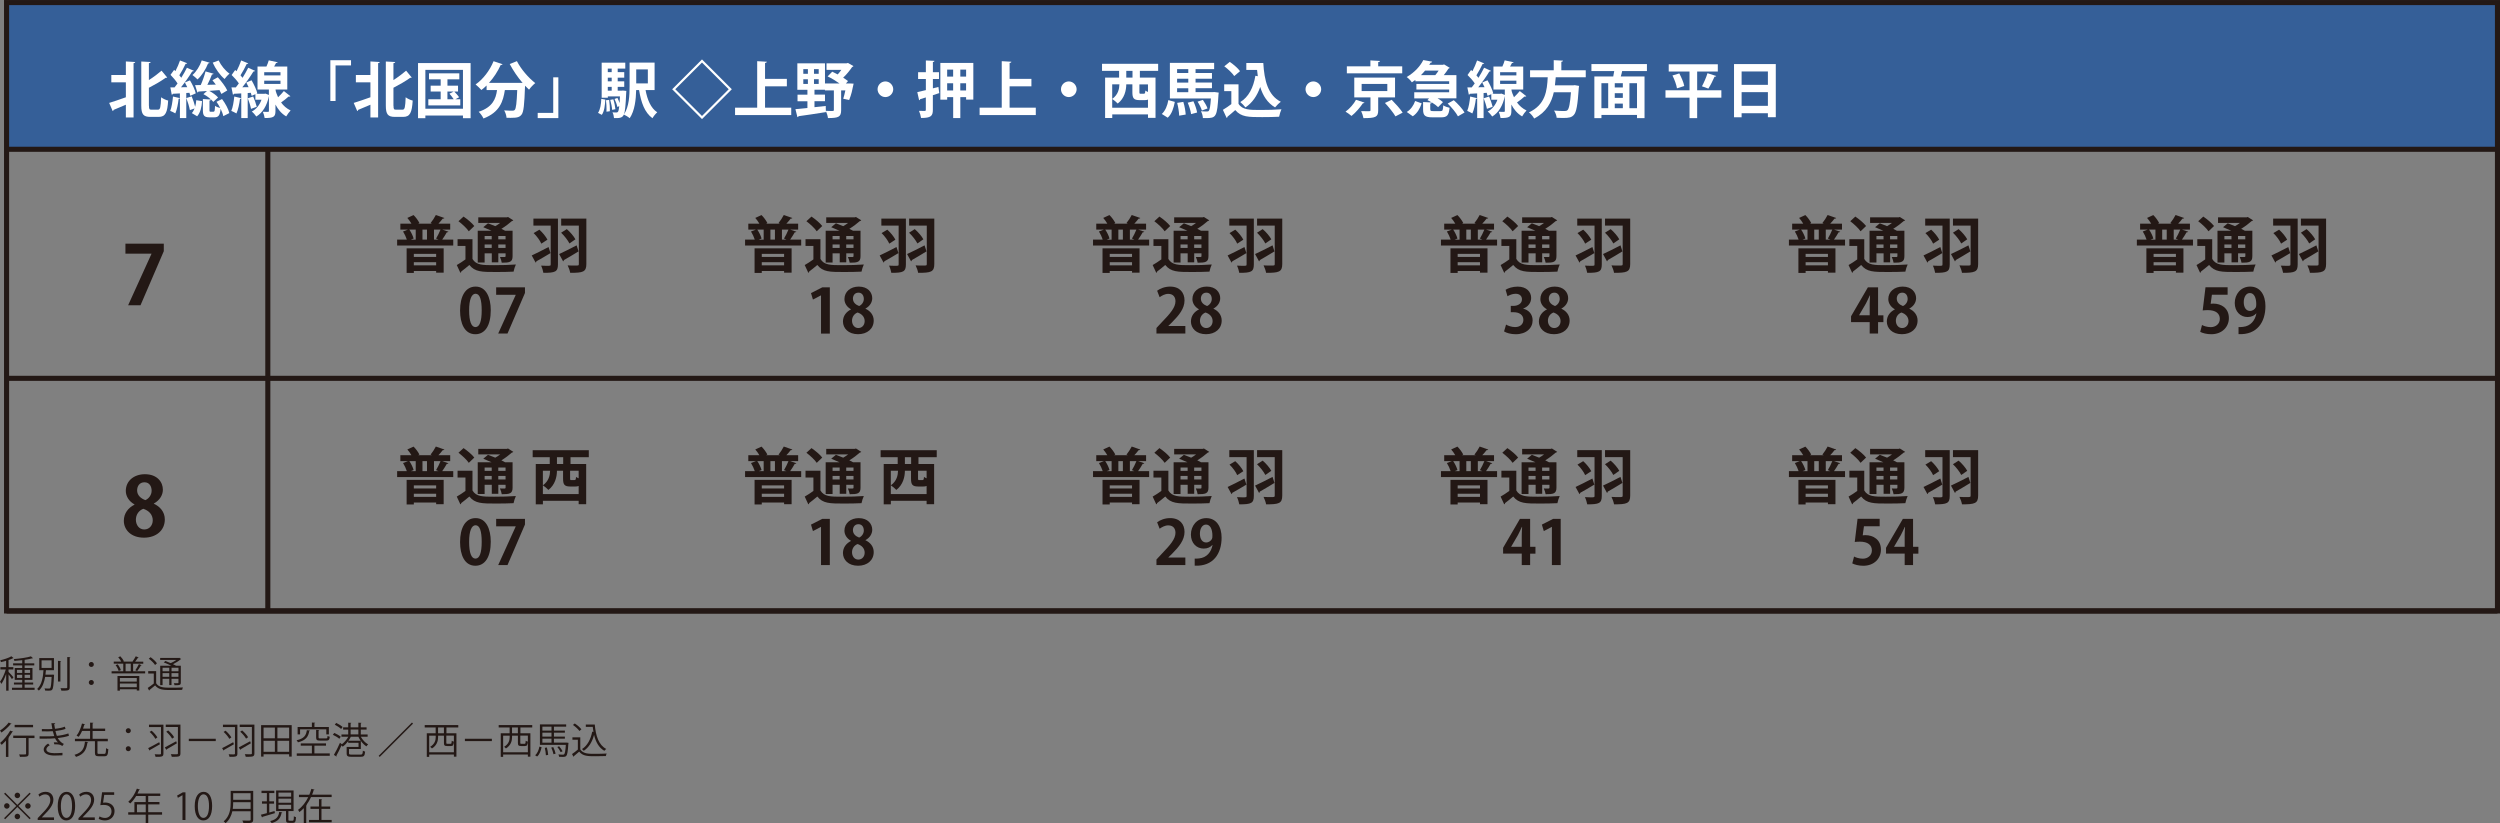 <?xml version="1.0" encoding="UTF-8"?>
<svg id="_レイヤー_2" data-name="レイヤー 2" xmlns="http://www.w3.org/2000/svg" width="811.19" height="267.11" viewBox="0 0 811.19 267.11">
  <rect x="0" y="0" width="811.19" height="267.11" fill="#808080" stroke="none"/>
  <defs>
    <style>
      .cls-1 {
        fill: #231815;
      }

      .cls-2 {
        fill: #355f98;
      }

      .cls-3 {
        fill: #fff;
      }

      .cls-4 {
        fill: none;
        stroke: #231815;
        stroke-miterlimit: 10;
        stroke-width: 1.65px;
      }
    </style>
  </defs>
  <g id="_時刻表" data-name="時刻表">
    <rect class="cls-2" x="2.13" y=".83" width="808.24" height="47.61"/>
    <rect class="cls-4" x="2.13" y=".83" width="808.24" height="197.41"/>
    <line class="cls-4" x1="86.9" y1="198.24" x2="86.9" y2="48.44"/>
    <line class="cls-4" x1="810.37" y1="198.24" x2="2.13" y2="198.24"/>
    <line class="cls-4" x1="810.37" y1="122.76" x2="2.13" y2="122.76"/>
    <line class="cls-4" x1="2.13" y1="48.44" x2="810.37" y2="48.44"/>
    <g>
      <path class="cls-1" d="M145.51,75.17c-.08.16-.26.22-.54.22-.38.69-.97,1.63-1.49,2.36h3.59v1.92h-18.21v-1.92h3.15c-.26-.81-.73-1.84-1.23-2.64l1.63-.62h-2.5v-1.92h3.59c-.36-.63-.85-1.31-1.33-1.86l2.02-.93c.77.75,1.53,1.82,1.9,2.58l-.42.22h4.52l-.48-.2c.6-.73,1.31-1.82,1.71-2.62l2.78.97c-.08.16-.28.22-.56.22-.36.5-.87,1.09-1.39,1.63h3.83v1.92h-2.58l1.98.67ZM131.94,88.56v-7.99h12.02v7.91h-2.44v-.54h-7.24v.61h-2.34ZM134.88,74.5h-2.06c.62.89,1.17,2.08,1.39,2.9l-.91.36h1.59v-3.25ZM141.52,82.37h-7.24v.99h7.24v-.99ZM134.28,86.1h7.24v-1.03h-7.24v1.03ZM138.55,74.5h-1.47v3.25h1.47v-3.25ZM142.3,77.75l-.81-.34c.48-.79,1.09-2,1.45-2.92h-2.12v3.25h1.49Z"/>
      <path class="cls-1" d="M153.31,77.61v6.41c1.19,2.02,3.33,2.02,7,2.02,2.36,0,5.18-.06,7.08-.22-.28.56-.63,1.65-.75,2.32-1.51.08-3.67.12-5.67.12-4.6,0-6.86,0-8.67-2.28-.91.77-1.84,1.53-2.64,2.12-.02.24-.08.34-.28.42l-1.17-2.52c.87-.5,1.9-1.15,2.82-1.83v-4.36h-2.56v-2.2h4.84ZM150.41,70.27c1.23.83,2.78,2.12,3.49,3.07l-1.79,1.71c-.62-.95-2.12-2.34-3.35-3.27l1.65-1.51ZM157.25,82.18v3h-2.24v-10.31h4.48c-.91-.42-1.86-.81-2.68-1.15l1.53-1.27c.71.26,1.55.58,2.36.93.56-.32,1.11-.67,1.59-1.05h-7.1v-1.81h9.3l.34-.12,1.73,1.09c-.08.14-.26.2-.46.24-.89.79-2.12,1.73-3.41,2.52.46.22.87.42,1.21.62h2.42v8.25c0,1.94-.97,2.12-3.51,2.12-.1-.58-.34-1.35-.59-1.86.63.02,1.33.02,1.53.02.24-.02.3-.1.3-.3v-.91h-2.36v2.92h-2.12v-2.92h-2.3ZM159.55,76.58h-2.3v1.07h2.3v-1.07ZM157.25,80.45h2.3v-1.13h-2.3v1.13ZM164.04,77.65v-1.07h-2.36v1.07h2.36ZM161.68,80.45h2.36v-1.13h-2.36v1.13Z"/>
      <path class="cls-1" d="M172.53,82.89c1.39-.62,3.47-1.71,5.46-2.74l.63,1.98c-1.63.99-3.39,2-4.58,2.66,0,.18-.1.34-.24.42l-1.27-2.32ZM181.04,70.93v14.86c0,2.4-.87,2.74-4.72,2.74-.1-.63-.44-1.73-.75-2.34.58.04,1.21.06,1.73.06,1.31,0,1.39,0,1.39-.48v-12.56h-5.61v-2.28h7.97ZM175.01,74.52c1.07.95,2.14,2.28,2.62,3.25l-1.98,1.29c-.42-.99-1.47-2.44-2.5-3.43l1.87-1.11ZM181.43,82.43c1.41-.63,3.61-1.75,5.67-2.82l.62,1.96c-1.71,1.05-3.53,2.14-4.76,2.82.02.18-.08.34-.24.42l-1.29-2.38ZM183.91,74.34c1.13.97,2.28,2.32,2.8,3.31l-1.94,1.35c-.48-.99-1.63-2.48-2.7-3.49l1.84-1.17ZM190.26,70.93v14.74c0,2.6-1.13,2.86-5.24,2.86-.1-.65-.5-1.79-.83-2.42.81.06,1.73.06,2.38.06,1.13,0,1.25,0,1.25-.52v-12.44h-5.73v-2.28h8.17Z"/>
      <path class="cls-1" d="M149.28,100.77c0-4.56,1.69-7.78,5.06-7.78s4.9,3.49,4.9,7.66c0,4.96-1.84,7.8-5,7.8-3.49,0-4.96-3.49-4.96-7.68ZM154.28,106.13c1.35,0,2.02-1.9,2.02-5.42s-.62-5.4-2-5.4c-1.27,0-2.08,1.83-2.08,5.4s.73,5.42,2.04,5.42h.02Z"/>
      <path class="cls-1" d="M161,93.23h9.34v1.83l-5.67,13.17h-3.02l5.69-12.54v-.04h-6.35v-2.42Z"/>
    </g>
    <path class="cls-1" d="M40.69,79.07h12.46v2.43l-7.56,17.56h-4.02l7.59-16.71v-.05h-8.46v-3.23Z"/>
    <g>
      <path class="cls-1" d="M258.41,75.17c-.08.16-.26.22-.54.22-.38.69-.97,1.63-1.49,2.36h3.59v1.92h-18.21v-1.92h3.15c-.26-.81-.73-1.84-1.23-2.64l1.63-.62h-2.5v-1.92h3.59c-.36-.63-.85-1.31-1.33-1.86l2.02-.93c.77.75,1.53,1.82,1.9,2.58l-.42.22h4.52l-.48-.2c.6-.73,1.31-1.82,1.71-2.62l2.78.97c-.08.16-.28.22-.56.22-.36.5-.87,1.09-1.39,1.63h3.83v1.92h-2.58l1.98.67ZM244.84,88.56v-7.99h12.02v7.91h-2.44v-.54h-7.24v.61h-2.34ZM247.78,74.5h-2.06c.62.89,1.17,2.08,1.39,2.9l-.91.36h1.59v-3.25ZM254.42,82.37h-7.24v.99h7.24v-.99ZM247.18,86.1h7.24v-1.03h-7.24v1.03ZM251.45,74.5h-1.47v3.25h1.47v-3.25ZM255.2,77.75l-.81-.34c.48-.79,1.09-2,1.45-2.92h-2.12v3.25h1.49Z"/>
      <path class="cls-1" d="M266.21,77.61v6.41c1.19,2.02,3.33,2.02,7,2.02,2.36,0,5.18-.06,7.08-.22-.28.56-.63,1.65-.75,2.32-1.51.08-3.67.12-5.67.12-4.6,0-6.86,0-8.67-2.28-.91.77-1.84,1.53-2.64,2.12-.02.24-.08.34-.28.42l-1.17-2.52c.87-.5,1.9-1.15,2.82-1.83v-4.36h-2.56v-2.2h4.84ZM263.31,70.27c1.23.83,2.78,2.12,3.49,3.07l-1.79,1.71c-.62-.95-2.12-2.34-3.35-3.27l1.65-1.51ZM270.15,82.18v3h-2.24v-10.31h4.48c-.91-.42-1.86-.81-2.68-1.15l1.53-1.27c.71.26,1.55.58,2.36.93.56-.32,1.11-.67,1.59-1.05h-7.1v-1.81h9.3l.34-.12,1.73,1.09c-.08.14-.26.2-.46.24-.89.79-2.12,1.73-3.41,2.52.46.22.87.42,1.21.62h2.42v8.25c0,1.94-.97,2.12-3.51,2.12-.1-.58-.34-1.35-.59-1.86.63.02,1.33.02,1.53.02.24-.02.3-.1.3-.3v-.91h-2.36v2.92h-2.12v-2.92h-2.3ZM272.45,76.58h-2.3v1.07h2.3v-1.07ZM270.15,80.45h2.3v-1.13h-2.3v1.13ZM276.94,77.65v-1.07h-2.36v1.07h2.36ZM274.58,80.45h2.36v-1.13h-2.36v1.13Z"/>
      <path class="cls-1" d="M285.43,82.89c1.39-.62,3.47-1.71,5.46-2.74l.63,1.98c-1.63.99-3.39,2-4.58,2.66,0,.18-.1.34-.24.42l-1.27-2.32ZM293.94,70.93v14.86c0,2.4-.87,2.74-4.72,2.74-.1-.63-.44-1.73-.75-2.34.58.04,1.21.06,1.73.06,1.31,0,1.39,0,1.39-.48v-12.56h-5.61v-2.28h7.97ZM287.91,74.52c1.07.95,2.14,2.28,2.62,3.25l-1.98,1.29c-.42-.99-1.47-2.44-2.5-3.43l1.87-1.11ZM294.33,82.43c1.41-.63,3.61-1.75,5.67-2.82l.62,1.96c-1.71,1.05-3.53,2.14-4.76,2.82.02.18-.08.34-.24.42l-1.29-2.38ZM296.81,74.34c1.13.97,2.28,2.32,2.8,3.31l-1.94,1.35c-.48-.99-1.63-2.48-2.7-3.49l1.84-1.17ZM303.16,70.93v14.74c0,2.6-1.13,2.86-5.24,2.86-.1-.65-.5-1.79-.83-2.42.81.06,1.73.06,2.38.06,1.13,0,1.25,0,1.25-.52v-12.44h-5.73v-2.28h8.17Z"/>
      <path class="cls-1" d="M266.4,108.23v-12.38h-.04l-2.58,1.35-.63-2.1,3.65-1.86h2.46v15h-2.86Z"/>
      <path class="cls-1" d="M276.12,100.35c-1.39-.77-2.12-2.02-2.12-3.29,0-2.48,2.04-4.07,4.64-4.07,2.97,0,4.38,1.88,4.38,3.77,0,1.21-.67,2.54-2.2,3.37v.04c1.47.67,2.68,1.96,2.68,3.83,0,2.68-2.1,4.44-5.08,4.44-3.19,0-4.9-1.96-4.9-4.11,0-1.84,1.09-3.17,2.6-3.93v-.06ZM280.57,104.24c0-1.47-.99-2.4-2.3-2.84-1.13.42-1.81,1.47-1.81,2.66,0,1.27.77,2.38,2.04,2.38s2.06-1.03,2.06-2.2ZM276.76,96.92c0,1.15.83,1.94,2,2.38.83-.34,1.53-1.27,1.53-2.28s-.5-2.06-1.75-2.06-1.79,1.01-1.79,1.96Z"/>
    </g>
    <g>
      <path class="cls-1" d="M371.31,75.17c-.08.16-.26.22-.54.22-.38.69-.97,1.63-1.49,2.36h3.59v1.92h-18.21v-1.92h3.15c-.26-.81-.73-1.84-1.23-2.64l1.63-.62h-2.5v-1.92h3.59c-.36-.63-.85-1.31-1.33-1.86l2.02-.93c.77.75,1.53,1.82,1.9,2.58l-.42.22h4.52l-.48-.2c.6-.73,1.31-1.82,1.71-2.62l2.78.97c-.08.16-.28.22-.56.22-.36.5-.87,1.09-1.39,1.63h3.83v1.92h-2.58l1.98.67ZM357.74,88.56v-7.99h12.02v7.91h-2.44v-.54h-7.24v.61h-2.34ZM360.68,74.5h-2.06c.62.89,1.17,2.08,1.39,2.9l-.91.36h1.59v-3.25ZM367.32,82.37h-7.24v.99h7.24v-.99ZM360.08,86.1h7.24v-1.03h-7.24v1.03ZM364.35,74.5h-1.47v3.25h1.47v-3.25ZM368.1,77.75l-.81-.34c.48-.79,1.09-2,1.45-2.92h-2.12v3.25h1.49Z"/>
      <path class="cls-1" d="M379.11,77.61v6.41c1.19,2.02,3.33,2.02,7,2.02,2.36,0,5.18-.06,7.08-.22-.28.56-.63,1.65-.75,2.32-1.51.08-3.67.12-5.67.12-4.6,0-6.86,0-8.67-2.28-.91.77-1.84,1.53-2.64,2.12-.02.24-.08.34-.28.42l-1.17-2.52c.87-.5,1.9-1.15,2.82-1.83v-4.36h-2.56v-2.2h4.84ZM376.21,70.27c1.23.83,2.78,2.12,3.49,3.07l-1.79,1.71c-.62-.95-2.12-2.34-3.35-3.27l1.65-1.51ZM383.05,82.18v3h-2.24v-10.31h4.48c-.91-.42-1.86-.81-2.68-1.15l1.53-1.27c.71.26,1.55.58,2.36.93.56-.32,1.11-.67,1.59-1.05h-7.1v-1.81h9.3l.34-.12,1.73,1.09c-.08.14-.26.2-.46.24-.89.79-2.12,1.73-3.41,2.52.46.22.87.42,1.21.62h2.42v8.25c0,1.94-.97,2.12-3.51,2.12-.1-.58-.34-1.35-.59-1.86.63.02,1.33.02,1.53.02.24-.02.3-.1.3-.3v-.91h-2.36v2.92h-2.12v-2.92h-2.3ZM385.36,76.58h-2.3v1.07h2.3v-1.07ZM383.05,80.45h2.3v-1.13h-2.3v1.13ZM389.84,77.65v-1.07h-2.36v1.07h2.36ZM387.48,80.45h2.36v-1.13h-2.36v1.13Z"/>
      <path class="cls-1" d="M398.33,82.89c1.39-.62,3.47-1.71,5.46-2.74l.63,1.98c-1.63.99-3.39,2-4.58,2.66,0,.18-.1.34-.24.42l-1.27-2.32ZM406.84,70.93v14.86c0,2.4-.87,2.74-4.72,2.74-.1-.63-.44-1.73-.75-2.34.58.04,1.21.06,1.73.06,1.31,0,1.39,0,1.39-.48v-12.56h-5.61v-2.28h7.97ZM400.81,74.52c1.07.95,2.14,2.28,2.62,3.25l-1.98,1.29c-.42-.99-1.47-2.44-2.5-3.43l1.86-1.11ZM407.24,82.43c1.41-.63,3.61-1.75,5.67-2.82l.62,1.96c-1.71,1.05-3.53,2.14-4.76,2.82.02.18-.08.34-.24.42l-1.29-2.38ZM409.71,74.34c1.13.97,2.28,2.32,2.8,3.31l-1.94,1.35c-.48-.99-1.63-2.48-2.7-3.49l1.84-1.17ZM416.06,70.93v14.74c0,2.6-1.13,2.86-5.24,2.86-.1-.65-.5-1.79-.83-2.42.81.06,1.73.06,2.38.06,1.13,0,1.25,0,1.25-.52v-12.44h-5.73v-2.28h8.17Z"/>
      <path class="cls-1" d="M384.62,108.23h-9.38v-1.81l1.67-1.79c2.84-2.94,4.5-4.86,4.5-6.88,0-1.31-.69-2.4-2.34-2.4-1.09,0-2.1.58-2.8,1.09l-.81-2.1c.93-.71,2.48-1.35,4.21-1.35,3.21,0,4.68,2.04,4.68,4.48,0,2.66-1.81,4.84-3.99,7.04l-1.25,1.23v.04h5.51v2.44Z"/>
      <path class="cls-1" d="M389.03,100.35c-1.39-.77-2.12-2.02-2.12-3.29,0-2.48,2.04-4.07,4.64-4.07,2.97,0,4.38,1.88,4.38,3.77,0,1.21-.67,2.54-2.2,3.37v.04c1.47.67,2.68,1.96,2.68,3.83,0,2.68-2.1,4.44-5.08,4.44-3.19,0-4.9-1.96-4.9-4.11,0-1.84,1.09-3.17,2.6-3.93v-.06ZM393.47,104.24c0-1.47-.99-2.4-2.3-2.84-1.13.42-1.81,1.47-1.81,2.66,0,1.27.77,2.38,2.04,2.38s2.06-1.03,2.06-2.2ZM389.66,96.92c0,1.15.83,1.94,2,2.38.83-.34,1.53-1.27,1.53-2.28s-.5-2.06-1.75-2.06-1.79,1.01-1.79,1.96Z"/>
    </g>
    <g>
      <path class="cls-1" d="M484.21,75.17c-.08.16-.26.22-.54.22-.38.69-.97,1.63-1.49,2.36h3.59v1.92h-18.21v-1.92h3.15c-.26-.81-.73-1.84-1.23-2.64l1.63-.62h-2.5v-1.92h3.59c-.36-.63-.85-1.31-1.33-1.86l2.02-.93c.77.75,1.53,1.82,1.9,2.58l-.42.22h4.52l-.48-.2c.6-.73,1.31-1.82,1.71-2.62l2.78.97c-.08.16-.28.22-.56.22-.36.5-.87,1.09-1.39,1.63h3.83v1.92h-2.58l1.98.67ZM470.64,88.56v-7.99h12.02v7.91h-2.44v-.54h-7.24v.61h-2.34ZM473.58,74.5h-2.06c.62.89,1.17,2.08,1.39,2.9l-.91.36h1.59v-3.25ZM480.22,82.37h-7.24v.99h7.24v-.99ZM472.98,86.1h7.24v-1.03h-7.24v1.03ZM477.25,74.5h-1.47v3.25h1.47v-3.25ZM481,77.75l-.81-.34c.48-.79,1.09-2,1.45-2.92h-2.12v3.25h1.49Z"/>
      <path class="cls-1" d="M492.01,77.61v6.41c1.19,2.02,3.33,2.02,7,2.02,2.36,0,5.18-.06,7.08-.22-.28.56-.63,1.65-.75,2.32-1.51.08-3.67.12-5.67.12-4.6,0-6.86,0-8.67-2.28-.91.77-1.84,1.53-2.64,2.12-.02.24-.08.34-.28.42l-1.17-2.52c.87-.5,1.9-1.15,2.82-1.83v-4.36h-2.56v-2.2h4.84ZM489.11,70.27c1.23.83,2.78,2.12,3.49,3.07l-1.79,1.71c-.62-.95-2.12-2.34-3.35-3.27l1.65-1.51ZM495.96,82.18v3h-2.24v-10.31h4.48c-.91-.42-1.86-.81-2.68-1.15l1.53-1.27c.71.26,1.55.58,2.36.93.56-.32,1.11-.67,1.59-1.05h-7.1v-1.81h9.3l.34-.12,1.73,1.09c-.08.14-.26.2-.46.24-.89.79-2.12,1.73-3.41,2.52.46.22.87.42,1.21.62h2.42v8.25c0,1.94-.97,2.12-3.51,2.12-.1-.58-.34-1.35-.59-1.86.63.02,1.33.02,1.53.02.24-.02.3-.1.3-.3v-.91h-2.36v2.92h-2.12v-2.92h-2.3ZM498.26,76.58h-2.3v1.07h2.3v-1.07ZM495.96,80.45h2.3v-1.13h-2.3v1.13ZM502.74,77.65v-1.07h-2.36v1.07h2.36ZM500.38,80.45h2.36v-1.13h-2.36v1.13Z"/>
      <path class="cls-1" d="M511.23,82.89c1.39-.62,3.47-1.71,5.46-2.74l.63,1.98c-1.63.99-3.39,2-4.58,2.66,0,.18-.1.34-.24.42l-1.27-2.32ZM519.74,70.93v14.86c0,2.4-.87,2.74-4.72,2.74-.1-.63-.44-1.73-.75-2.34.58.04,1.21.06,1.73.06,1.31,0,1.39,0,1.39-.48v-12.56h-5.61v-2.28h7.97ZM513.71,74.52c1.07.95,2.14,2.28,2.62,3.25l-1.98,1.29c-.42-.99-1.47-2.44-2.5-3.43l1.86-1.11ZM520.14,82.43c1.41-.63,3.61-1.75,5.67-2.82l.62,1.96c-1.71,1.05-3.53,2.14-4.76,2.82.02.18-.08.34-.24.42l-1.29-2.38ZM522.62,74.34c1.13.97,2.28,2.32,2.8,3.31l-1.94,1.35c-.48-.99-1.63-2.48-2.7-3.49l1.84-1.17ZM528.96,70.93v14.74c0,2.6-1.13,2.86-5.24,2.86-.1-.65-.5-1.79-.83-2.42.81.06,1.73.06,2.38.06,1.13,0,1.25,0,1.25-.52v-12.44h-5.73v-2.28h8.17Z"/>
      <path class="cls-1" d="M494.25,100.16c1.67.38,3.05,1.73,3.05,3.77,0,2.5-2,4.52-5.5,4.52-1.59,0-3.01-.42-3.77-.91l.65-2.22c.56.36,1.77.81,2.92.81,1.81,0,2.7-1.11,2.7-2.34,0-1.69-1.47-2.48-3.08-2.48h-1.01v-2.06h.95c1.17,0,2.68-.65,2.68-2.1,0-1.05-.69-1.83-2.08-1.83-1.03,0-2.04.46-2.62.81l-.61-2.1c.77-.52,2.3-1.03,3.91-1.03,2.88,0,4.38,1.69,4.38,3.67,0,1.55-.93,2.84-2.58,3.45v.04Z"/>
      <path class="cls-1" d="M501.93,100.35c-1.39-.77-2.12-2.02-2.12-3.29,0-2.48,2.04-4.07,4.64-4.07,2.97,0,4.38,1.88,4.38,3.77,0,1.21-.67,2.54-2.2,3.37v.04c1.47.67,2.68,1.96,2.68,3.83,0,2.68-2.1,4.44-5.08,4.44-3.19,0-4.9-1.96-4.9-4.11,0-1.84,1.09-3.17,2.6-3.93v-.06ZM506.37,104.24c0-1.47-.99-2.4-2.3-2.84-1.13.42-1.81,1.47-1.81,2.66,0,1.27.77,2.38,2.04,2.38s2.06-1.03,2.06-2.2ZM502.56,96.92c0,1.15.83,1.94,2,2.38.83-.34,1.53-1.27,1.53-2.28s-.5-2.06-1.75-2.06-1.79,1.01-1.79,1.96Z"/>
    </g>
    <g>
      <path class="cls-1" d="M597.11,75.17c-.08.16-.26.22-.54.22-.38.69-.97,1.63-1.49,2.36h3.59v1.92h-18.21v-1.92h3.15c-.26-.81-.73-1.84-1.23-2.64l1.63-.62h-2.5v-1.92h3.59c-.36-.63-.85-1.31-1.33-1.86l2.02-.93c.77.75,1.53,1.82,1.9,2.58l-.42.22h4.52l-.48-.2c.6-.73,1.31-1.82,1.71-2.62l2.78.97c-.08.16-.28.22-.56.22-.36.5-.87,1.09-1.39,1.63h3.83v1.92h-2.58l1.98.67ZM583.54,88.56v-7.99h12.02v7.91h-2.44v-.54h-7.24v.61h-2.34ZM586.48,74.5h-2.06c.62.89,1.17,2.08,1.39,2.9l-.91.36h1.59v-3.25ZM593.12,82.37h-7.24v.99h7.24v-.99ZM585.88,86.1h7.24v-1.03h-7.24v1.03ZM590.15,74.5h-1.47v3.25h1.47v-3.25ZM593.9,77.75l-.81-.34c.48-.79,1.09-2,1.45-2.92h-2.12v3.25h1.49Z"/>
      <path class="cls-1" d="M604.91,77.61v6.41c1.19,2.02,3.33,2.02,7,2.02,2.36,0,5.18-.06,7.08-.22-.28.56-.63,1.65-.75,2.32-1.51.08-3.67.12-5.67.12-4.6,0-6.86,0-8.67-2.28-.91.77-1.84,1.53-2.64,2.12-.02.24-.08.34-.28.42l-1.17-2.52c.87-.5,1.9-1.15,2.82-1.83v-4.36h-2.56v-2.2h4.84ZM602.01,70.27c1.23.83,2.78,2.12,3.49,3.07l-1.79,1.71c-.62-.95-2.12-2.34-3.35-3.27l1.65-1.51ZM608.86,82.18v3h-2.24v-10.31h4.48c-.91-.42-1.86-.81-2.68-1.15l1.53-1.27c.71.26,1.55.58,2.36.93.56-.32,1.11-.67,1.59-1.05h-7.1v-1.81h9.3l.34-.12,1.73,1.09c-.08.14-.26.2-.46.24-.89.79-2.12,1.73-3.41,2.52.46.22.87.42,1.21.62h2.42v8.25c0,1.94-.97,2.12-3.51,2.12-.1-.58-.34-1.35-.59-1.86.63.02,1.33.02,1.53.02.24-.02.3-.1.3-.3v-.91h-2.36v2.92h-2.12v-2.92h-2.3ZM611.16,76.58h-2.3v1.07h2.3v-1.07ZM608.86,80.45h2.3v-1.13h-2.3v1.13ZM615.64,77.65v-1.07h-2.36v1.07h2.36ZM613.28,80.45h2.36v-1.13h-2.36v1.13Z"/>
      <path class="cls-1" d="M624.13,82.89c1.39-.62,3.47-1.71,5.46-2.74l.63,1.98c-1.63.99-3.39,2-4.58,2.66,0,.18-.1.34-.24.42l-1.27-2.32ZM632.64,70.93v14.86c0,2.4-.87,2.74-4.72,2.74-.1-.63-.44-1.73-.75-2.34.58.04,1.21.06,1.73.06,1.31,0,1.39,0,1.39-.48v-12.56h-5.61v-2.28h7.97ZM626.61,74.52c1.07.95,2.14,2.28,2.62,3.25l-1.98,1.29c-.42-.99-1.47-2.44-2.5-3.43l1.86-1.11ZM633.04,82.43c1.41-.63,3.61-1.75,5.67-2.82l.62,1.96c-1.71,1.05-3.53,2.14-4.76,2.82.02.18-.08.34-.24.42l-1.29-2.38ZM635.52,74.34c1.13.97,2.28,2.32,2.8,3.31l-1.94,1.35c-.48-.99-1.63-2.48-2.7-3.49l1.84-1.17ZM641.86,70.93v14.74c0,2.6-1.13,2.86-5.24,2.86-.1-.65-.5-1.79-.83-2.42.81.06,1.73.06,2.38.06,1.13,0,1.25,0,1.25-.52v-12.44h-5.73v-2.28h8.17Z"/>
      <path class="cls-1" d="M609.39,108.23h-2.72v-3.71h-6.05v-1.9l5.46-9.38h3.31v9.07h1.73v2.22h-1.73v3.71ZM603.24,102.3h3.43v-3.73c0-.87.06-1.83.12-2.72h-.08c-.46.95-.81,1.79-1.27,2.64l-2.2,3.77v.04Z"/>
      <path class="cls-1" d="M614.83,100.35c-1.39-.77-2.12-2.02-2.12-3.29,0-2.48,2.04-4.07,4.64-4.07,2.97,0,4.38,1.88,4.38,3.77,0,1.21-.67,2.54-2.2,3.37v.04c1.47.67,2.68,1.96,2.68,3.83,0,2.68-2.1,4.44-5.08,4.44-3.19,0-4.9-1.96-4.9-4.11,0-1.84,1.09-3.17,2.6-3.93v-.06ZM619.27,104.24c0-1.47-.99-2.4-2.3-2.84-1.13.42-1.81,1.47-1.81,2.66,0,1.27.77,2.38,2.04,2.38s2.06-1.03,2.06-2.2ZM615.46,96.92c0,1.15.83,1.94,2,2.38.83-.34,1.53-1.27,1.53-2.28s-.5-2.06-1.75-2.06-1.79,1.01-1.79,1.96Z"/>
    </g>
    <g>
      <path class="cls-1" d="M710.01,75.17c-.08.16-.26.22-.54.22-.38.69-.97,1.63-1.49,2.36h3.59v1.92h-18.21v-1.92h3.15c-.26-.81-.73-1.84-1.23-2.64l1.63-.62h-2.5v-1.92h3.59c-.36-.63-.85-1.31-1.33-1.86l2.02-.93c.77.75,1.53,1.82,1.9,2.58l-.42.22h4.52l-.48-.2c.6-.73,1.31-1.82,1.71-2.62l2.78.97c-.08.16-.28.22-.56.22-.36.5-.87,1.09-1.39,1.63h3.83v1.92h-2.58l1.98.67ZM696.45,88.56v-7.99h12.02v7.91h-2.44v-.54h-7.24v.61h-2.34ZM699.38,74.5h-2.06c.62.89,1.17,2.08,1.39,2.9l-.91.36h1.59v-3.25ZM706.03,82.37h-7.24v.99h7.24v-.99ZM698.79,86.1h7.24v-1.03h-7.24v1.03ZM703.05,74.5h-1.47v3.25h1.47v-3.25ZM706.8,77.75l-.81-.34c.48-.79,1.09-2,1.45-2.92h-2.12v3.25h1.49Z"/>
      <path class="cls-1" d="M717.81,77.61v6.41c1.19,2.02,3.33,2.02,7,2.02,2.36,0,5.18-.06,7.08-.22-.28.56-.63,1.65-.75,2.32-1.51.08-3.67.12-5.67.12-4.6,0-6.86,0-8.67-2.28-.91.77-1.84,1.53-2.64,2.12-.02.24-.08.34-.28.42l-1.17-2.52c.87-.5,1.9-1.15,2.82-1.83v-4.36h-2.56v-2.2h4.84ZM714.91,70.27c1.23.83,2.78,2.12,3.49,3.07l-1.79,1.71c-.62-.95-2.12-2.34-3.35-3.27l1.65-1.51ZM721.76,82.18v3h-2.24v-10.31h4.48c-.91-.42-1.86-.81-2.68-1.15l1.53-1.27c.71.26,1.55.58,2.36.93.56-.32,1.11-.67,1.59-1.05h-7.1v-1.81h9.3l.34-.12,1.73,1.09c-.08.14-.26.2-.46.24-.89.79-2.12,1.73-3.41,2.52.46.22.87.42,1.21.62h2.42v8.25c0,1.94-.97,2.12-3.51,2.12-.1-.58-.34-1.35-.59-1.86.63.02,1.33.02,1.53.02.24-.02.3-.1.3-.3v-.91h-2.36v2.92h-2.12v-2.92h-2.3ZM724.06,76.58h-2.3v1.07h2.3v-1.07ZM721.76,80.45h2.3v-1.13h-2.3v1.13ZM728.54,77.65v-1.07h-2.36v1.07h2.36ZM726.18,80.45h2.36v-1.13h-2.36v1.13Z"/>
      <path class="cls-1" d="M737.03,82.89c1.39-.62,3.47-1.71,5.46-2.74l.63,1.98c-1.63.99-3.39,2-4.58,2.66,0,.18-.1.34-.24.42l-1.27-2.32ZM745.54,70.93v14.86c0,2.4-.87,2.74-4.72,2.74-.1-.63-.44-1.73-.75-2.34.58.04,1.21.06,1.73.06,1.31,0,1.39,0,1.39-.48v-12.56h-5.61v-2.28h7.97ZM739.51,74.52c1.07.95,2.14,2.28,2.62,3.25l-1.98,1.29c-.42-.99-1.47-2.44-2.5-3.43l1.87-1.11ZM745.94,82.43c1.41-.63,3.61-1.75,5.67-2.82l.62,1.96c-1.71,1.05-3.53,2.14-4.76,2.82.02.18-.08.34-.24.42l-1.29-2.38ZM748.42,74.34c1.13.97,2.28,2.32,2.8,3.31l-1.94,1.35c-.48-.99-1.63-2.48-2.7-3.49l1.84-1.17ZM754.76,70.93v14.74c0,2.6-1.13,2.86-5.24,2.86-.1-.65-.5-1.79-.83-2.42.81.06,1.73.06,2.38.06,1.13,0,1.25,0,1.25-.52v-12.44h-5.73v-2.28h8.17Z"/>
      <path class="cls-1" d="M722.81,93.21v2.42h-5.1l-.4,2.94c.28-.04.52-.06.83-.06,2.62,0,5.08,1.47,5.08,4.7,0,2.88-2.2,5.24-5.73,5.24-1.49,0-2.84-.38-3.57-.77l.58-2.22c.6.32,1.69.69,2.84.69,1.53,0,2.94-.97,2.94-2.7s-1.33-2.82-3.87-2.82c-.67,0-1.19.04-1.69.1l.91-7.52h7.18Z"/>
      <path class="cls-1" d="M732.09,101.7c-.63.71-1.57,1.17-2.82,1.17-2.32,0-4.15-1.77-4.15-4.56s1.94-5.32,5-5.32c3.27,0,4.96,2.74,4.96,6.33,0,5.2-2.7,9.38-8.73,9.1v-2.3c.46.04.75,0,1.45-.06,2.48-.26,3.91-2.06,4.34-4.34l-.06-.02ZM728.04,98.05c0,1.77.83,2.84,2.02,2.84.89,0,1.57-.56,1.88-1.13.12-.22.16-.52.16-1.09,0-2-.67-3.59-2.08-3.59-1.19,0-1.98,1.27-1.98,2.98Z"/>
    </g>
    <g>
      <path class="cls-1" d="M145.51,150.3c-.08.16-.26.22-.54.22-.38.69-.97,1.63-1.49,2.36h3.59v1.92h-18.21v-1.92h3.15c-.26-.81-.73-1.84-1.23-2.64l1.63-.62h-2.5v-1.92h3.59c-.36-.63-.85-1.31-1.33-1.86l2.02-.93c.77.75,1.53,1.82,1.9,2.58l-.42.22h4.52l-.48-.2c.6-.73,1.31-1.82,1.71-2.62l2.78.97c-.08.16-.28.22-.56.22-.36.5-.87,1.09-1.39,1.63h3.83v1.92h-2.58l1.98.67ZM131.94,163.69v-7.99h12.02v7.91h-2.44v-.54h-7.24v.61h-2.34ZM134.88,149.62h-2.06c.62.89,1.17,2.08,1.39,2.9l-.91.36h1.59v-3.25ZM141.52,157.5h-7.24v.99h7.24v-.99ZM134.28,161.23h7.24v-1.03h-7.24v1.03ZM138.55,149.62h-1.47v3.25h1.47v-3.25ZM142.3,152.88l-.81-.34c.48-.79,1.09-2,1.45-2.92h-2.12v3.25h1.49Z"/>
      <path class="cls-1" d="M153.31,152.74v6.41c1.19,2.02,3.33,2.02,7,2.02,2.36,0,5.18-.06,7.08-.22-.28.56-.63,1.65-.75,2.32-1.51.08-3.67.12-5.67.12-4.6,0-6.86,0-8.67-2.28-.91.77-1.84,1.53-2.64,2.12-.02.24-.08.34-.28.42l-1.17-2.52c.87-.5,1.9-1.15,2.82-1.83v-4.36h-2.56v-2.2h4.84ZM150.41,145.4c1.23.83,2.78,2.12,3.49,3.07l-1.79,1.71c-.62-.95-2.12-2.34-3.35-3.27l1.65-1.51ZM157.25,157.3v3h-2.24v-10.31h4.48c-.91-.42-1.86-.81-2.68-1.15l1.53-1.27c.71.26,1.55.58,2.36.93.56-.32,1.11-.67,1.59-1.05h-7.1v-1.81h9.3l.34-.12,1.73,1.09c-.08.14-.26.2-.46.24-.89.79-2.12,1.73-3.41,2.52.46.22.87.42,1.21.62h2.42v8.25c0,1.94-.97,2.12-3.51,2.12-.1-.58-.34-1.35-.59-1.86.63.02,1.33.02,1.53.02.24-.02.3-.1.3-.3v-.91h-2.36v2.92h-2.12v-2.92h-2.3ZM159.55,151.71h-2.3v1.07h2.3v-1.07ZM157.25,155.57h2.3v-1.13h-2.3v1.13ZM164.04,152.78v-1.07h-2.36v1.07h2.36ZM161.68,155.57h2.36v-1.13h-2.36v1.13Z"/>
      <path class="cls-1" d="M191.05,148.35h-5.93v2.2h5.08v13.05h-2.44v-1.11h-11.6v1.15h-2.32v-13.09h4.54v-2.2h-5.54v-2.28h18.21v2.28ZM176.16,160.32h11.6v-2.64c-.3.14-.63.18-1.07.18h-1.65c-1.94,0-2.34-.65-2.34-2.62v-2.5h-1.98c-.02,1.98-.58,4.54-2.78,6.23-.34-.4-1.29-1.19-1.79-1.49,1.94-1.39,2.3-3.27,2.34-4.74h-2.34v7.58ZM182.74,150.56v-2.2h-2.02v2.2h2.02ZM186.41,155.77c.36,0,.44-.14.5-1.03.2.16.5.32.85.46v-2.46h-2.78v2.48c0,.52.06.56.44.56h.99Z"/>
      <path class="cls-1" d="M149.28,175.89c0-4.56,1.69-7.78,5.06-7.78s4.9,3.49,4.9,7.66c0,4.96-1.84,7.8-5,7.8-3.49,0-4.96-3.49-4.96-7.68ZM154.28,181.25c1.35,0,2.02-1.9,2.02-5.42s-.62-5.4-2-5.4c-1.27,0-2.08,1.83-2.08,5.4s.73,5.42,2.04,5.42h.02Z"/>
      <path class="cls-1" d="M161,168.36h9.34v1.83l-5.67,13.17h-3.02l5.69-12.54v-.04h-6.35v-2.42Z"/>
    </g>
    <path class="cls-1" d="M43.65,163.68c-1.85-1.03-2.83-2.7-2.83-4.39,0-3.31,2.72-5.42,6.19-5.42,3.97,0,5.84,2.51,5.84,5.02,0,1.61-.9,3.38-2.94,4.5v.05c1.96.9,3.57,2.62,3.57,5.1,0,3.57-2.8,5.92-6.77,5.92-4.26,0-6.53-2.62-6.53-5.47,0-2.46,1.45-4.23,3.46-5.24v-.08ZM49.57,168.87c0-1.96-1.32-3.2-3.07-3.78-1.51.56-2.41,1.96-2.41,3.54,0,1.69,1.03,3.17,2.72,3.17s2.75-1.38,2.75-2.94ZM44.49,159.11c0,1.53,1.11,2.59,2.67,3.17,1.11-.45,2.04-1.69,2.04-3.04s-.66-2.75-2.33-2.75-2.38,1.35-2.38,2.62Z"/>
    <g>
      <path class="cls-1" d="M258.41,150.3c-.08.16-.26.22-.54.22-.38.69-.97,1.63-1.49,2.36h3.59v1.92h-18.21v-1.92h3.15c-.26-.81-.73-1.84-1.23-2.64l1.63-.62h-2.5v-1.92h3.59c-.36-.63-.85-1.31-1.33-1.86l2.02-.93c.77.75,1.53,1.82,1.9,2.58l-.42.22h4.52l-.48-.2c.6-.73,1.31-1.82,1.71-2.62l2.78.97c-.08.16-.28.22-.56.22-.36.5-.87,1.09-1.39,1.63h3.83v1.92h-2.58l1.98.67ZM244.84,163.69v-7.99h12.02v7.91h-2.44v-.54h-7.24v.61h-2.34ZM247.78,149.62h-2.06c.62.89,1.17,2.08,1.39,2.9l-.91.36h1.59v-3.25ZM254.42,157.5h-7.24v.99h7.24v-.99ZM247.18,161.23h7.24v-1.03h-7.24v1.03ZM251.45,149.62h-1.47v3.25h1.47v-3.25ZM255.2,152.88l-.81-.34c.48-.79,1.09-2,1.45-2.92h-2.12v3.25h1.49Z"/>
      <path class="cls-1" d="M266.21,152.74v6.41c1.19,2.02,3.33,2.02,7,2.02,2.36,0,5.18-.06,7.08-.22-.28.56-.63,1.65-.75,2.32-1.51.08-3.67.12-5.67.12-4.6,0-6.86,0-8.67-2.28-.91.77-1.84,1.53-2.64,2.12-.02.24-.08.34-.28.42l-1.17-2.52c.87-.5,1.9-1.15,2.82-1.83v-4.36h-2.56v-2.2h4.84ZM263.31,145.4c1.23.83,2.78,2.12,3.49,3.07l-1.79,1.71c-.62-.95-2.12-2.34-3.35-3.27l1.65-1.51ZM270.15,157.3v3h-2.24v-10.31h4.48c-.91-.42-1.86-.81-2.68-1.15l1.53-1.27c.71.26,1.55.58,2.36.93.56-.32,1.11-.67,1.59-1.05h-7.1v-1.81h9.3l.34-.12,1.73,1.09c-.08.14-.26.2-.46.24-.89.79-2.12,1.73-3.41,2.52.46.22.87.42,1.21.62h2.42v8.25c0,1.94-.97,2.12-3.51,2.12-.1-.58-.34-1.35-.59-1.86.63.02,1.33.02,1.53.02.24-.02.3-.1.3-.3v-.91h-2.36v2.92h-2.12v-2.92h-2.3ZM272.45,151.71h-2.3v1.07h2.3v-1.07ZM270.15,155.57h2.3v-1.13h-2.3v1.13ZM276.94,152.78v-1.07h-2.36v1.07h2.36ZM274.58,155.57h2.36v-1.13h-2.36v1.13Z"/>
      <path class="cls-1" d="M303.95,148.35h-5.93v2.2h5.08v13.05h-2.44v-1.11h-11.6v1.15h-2.32v-13.09h4.54v-2.2h-5.54v-2.28h18.21v2.28ZM289.06,160.32h11.6v-2.64c-.3.14-.63.18-1.07.18h-1.65c-1.94,0-2.34-.65-2.34-2.62v-2.5h-1.98c-.02,1.98-.58,4.54-2.78,6.23-.34-.4-1.29-1.19-1.79-1.49,1.94-1.39,2.3-3.27,2.34-4.74h-2.34v7.58ZM295.64,150.56v-2.2h-2.02v2.2h2.02ZM299.31,155.77c.36,0,.44-.14.5-1.03.2.16.5.32.85.46v-2.46h-2.78v2.48c0,.52.06.56.44.56h.99Z"/>
      <path class="cls-1" d="M266.4,183.35v-12.38h-.04l-2.58,1.35-.63-2.1,3.65-1.86h2.46v15h-2.86Z"/>
      <path class="cls-1" d="M276.12,175.48c-1.39-.77-2.12-2.02-2.12-3.29,0-2.48,2.04-4.07,4.64-4.07,2.97,0,4.38,1.88,4.38,3.77,0,1.21-.67,2.54-2.2,3.37v.04c1.47.67,2.68,1.96,2.68,3.83,0,2.68-2.1,4.44-5.08,4.44-3.19,0-4.9-1.96-4.9-4.11,0-1.84,1.09-3.17,2.6-3.93v-.06ZM280.57,179.37c0-1.47-.99-2.4-2.3-2.84-1.13.42-1.81,1.47-1.81,2.66,0,1.27.77,2.38,2.04,2.38s2.06-1.03,2.06-2.2ZM276.76,172.05c0,1.15.83,1.94,2,2.38.83-.34,1.53-1.27,1.53-2.28s-.5-2.06-1.75-2.06-1.79,1.01-1.79,1.96Z"/>
    </g>
    <g>
      <path class="cls-1" d="M371.31,150.3c-.08.16-.26.22-.54.22-.38.69-.97,1.63-1.49,2.36h3.59v1.92h-18.21v-1.92h3.15c-.26-.81-.73-1.84-1.23-2.64l1.63-.62h-2.5v-1.92h3.59c-.36-.63-.85-1.31-1.33-1.86l2.02-.93c.77.75,1.53,1.82,1.9,2.58l-.42.22h4.52l-.48-.2c.6-.73,1.31-1.82,1.71-2.62l2.78.97c-.08.16-.28.22-.56.22-.36.5-.87,1.09-1.39,1.63h3.83v1.92h-2.58l1.98.67ZM357.74,163.69v-7.99h12.02v7.91h-2.44v-.54h-7.24v.61h-2.34ZM360.68,149.62h-2.06c.62.89,1.17,2.08,1.39,2.9l-.91.36h1.59v-3.25ZM367.32,157.5h-7.24v.99h7.24v-.99ZM360.08,161.23h7.24v-1.03h-7.24v1.03ZM364.35,149.62h-1.47v3.25h1.47v-3.25ZM368.1,152.88l-.81-.34c.48-.79,1.09-2,1.45-2.92h-2.12v3.25h1.49Z"/>
      <path class="cls-1" d="M379.11,152.74v6.41c1.19,2.02,3.33,2.02,7,2.02,2.36,0,5.18-.06,7.08-.22-.28.56-.63,1.65-.75,2.32-1.51.08-3.67.12-5.67.12-4.6,0-6.86,0-8.67-2.28-.91.77-1.84,1.53-2.64,2.12-.02.24-.08.34-.28.42l-1.17-2.52c.87-.5,1.9-1.15,2.82-1.83v-4.36h-2.56v-2.2h4.84ZM376.21,145.4c1.23.83,2.78,2.12,3.49,3.07l-1.79,1.71c-.62-.95-2.12-2.34-3.35-3.27l1.65-1.51ZM383.05,157.3v3h-2.24v-10.31h4.48c-.91-.42-1.86-.81-2.68-1.15l1.53-1.27c.71.26,1.55.58,2.36.93.56-.32,1.11-.67,1.59-1.05h-7.1v-1.81h9.3l.34-.12,1.73,1.09c-.08.14-.26.2-.46.24-.89.79-2.12,1.73-3.41,2.52.46.22.87.42,1.21.62h2.42v8.25c0,1.94-.97,2.12-3.51,2.12-.1-.58-.34-1.35-.59-1.86.63.02,1.33.02,1.53.02.24-.02.3-.1.3-.3v-.91h-2.36v2.92h-2.12v-2.92h-2.3ZM385.36,151.71h-2.3v1.07h2.3v-1.07ZM383.05,155.57h2.3v-1.13h-2.3v1.13ZM389.84,152.78v-1.07h-2.36v1.07h2.36ZM387.48,155.57h2.36v-1.13h-2.36v1.13Z"/>
      <path class="cls-1" d="M398.33,158.01c1.39-.62,3.47-1.71,5.46-2.74l.63,1.98c-1.63.99-3.39,2-4.58,2.66,0,.18-.1.34-.24.42l-1.27-2.32ZM406.84,146.05v14.86c0,2.4-.87,2.74-4.72,2.74-.1-.63-.44-1.73-.75-2.34.58.04,1.21.06,1.73.06,1.31,0,1.39,0,1.39-.48v-12.56h-5.61v-2.28h7.97ZM400.81,149.64c1.07.95,2.14,2.28,2.62,3.25l-1.98,1.29c-.42-.99-1.47-2.44-2.5-3.43l1.86-1.11ZM407.24,157.56c1.41-.63,3.61-1.75,5.67-2.82l.62,1.96c-1.71,1.05-3.53,2.14-4.76,2.82.02.18-.08.34-.24.42l-1.29-2.38ZM409.71,149.46c1.13.97,2.28,2.32,2.8,3.31l-1.94,1.35c-.48-.99-1.63-2.48-2.7-3.49l1.84-1.17ZM416.06,146.05v14.74c0,2.6-1.13,2.86-5.24,2.86-.1-.65-.5-1.79-.83-2.42.81.06,1.73.06,2.38.06,1.13,0,1.25,0,1.25-.52v-12.44h-5.73v-2.28h8.17Z"/>
      <path class="cls-1" d="M384.62,183.35h-9.38v-1.81l1.67-1.79c2.84-2.94,4.5-4.86,4.5-6.88,0-1.31-.69-2.4-2.34-2.4-1.09,0-2.1.58-2.8,1.09l-.81-2.1c.93-.71,2.48-1.35,4.21-1.35,3.21,0,4.68,2.04,4.68,4.48,0,2.66-1.81,4.84-3.99,7.04l-1.25,1.23v.04h5.51v2.44Z"/>
      <path class="cls-1" d="M393.39,176.83c-.63.71-1.57,1.17-2.82,1.17-2.32,0-4.15-1.77-4.15-4.56s1.94-5.32,5-5.32c3.27,0,4.96,2.74,4.96,6.33,0,5.2-2.7,9.38-8.73,9.1v-2.3c.46.04.75,0,1.45-.06,2.48-.26,3.91-2.06,4.34-4.34l-.06-.02ZM389.34,173.18c0,1.77.83,2.84,2.02,2.84.89,0,1.57-.56,1.88-1.13.12-.22.16-.52.16-1.09,0-2-.67-3.59-2.08-3.59-1.19,0-1.98,1.27-1.98,2.98Z"/>
    </g>
    <g>
      <path class="cls-1" d="M484.21,150.3c-.08.16-.26.22-.54.22-.38.69-.97,1.63-1.49,2.36h3.59v1.92h-18.21v-1.92h3.15c-.26-.81-.73-1.84-1.23-2.64l1.63-.62h-2.5v-1.92h3.59c-.36-.63-.85-1.31-1.33-1.86l2.02-.93c.77.75,1.53,1.82,1.9,2.58l-.42.22h4.52l-.48-.2c.6-.73,1.31-1.82,1.71-2.62l2.78.97c-.08.16-.28.22-.56.22-.36.5-.87,1.09-1.39,1.63h3.83v1.92h-2.58l1.98.67ZM470.64,163.69v-7.99h12.02v7.91h-2.44v-.54h-7.24v.61h-2.34ZM473.58,149.62h-2.06c.62.89,1.17,2.08,1.39,2.9l-.91.36h1.59v-3.25ZM480.22,157.5h-7.24v.99h7.24v-.99ZM472.98,161.23h7.24v-1.03h-7.24v1.03ZM477.25,149.62h-1.47v3.25h1.47v-3.25ZM481,152.88l-.81-.34c.48-.79,1.09-2,1.45-2.92h-2.12v3.25h1.49Z"/>
      <path class="cls-1" d="M492.01,152.74v6.41c1.19,2.02,3.33,2.02,7,2.02,2.36,0,5.18-.06,7.08-.22-.28.56-.63,1.65-.75,2.32-1.51.08-3.67.12-5.67.12-4.6,0-6.86,0-8.67-2.28-.91.77-1.84,1.53-2.64,2.12-.02.24-.08.34-.28.42l-1.17-2.52c.87-.5,1.9-1.15,2.82-1.83v-4.36h-2.56v-2.2h4.84ZM489.11,145.4c1.23.83,2.78,2.12,3.49,3.07l-1.79,1.71c-.62-.95-2.12-2.34-3.35-3.27l1.65-1.51ZM495.96,157.3v3h-2.24v-10.31h4.48c-.91-.42-1.86-.81-2.68-1.15l1.53-1.27c.71.26,1.55.58,2.36.93.56-.32,1.11-.67,1.59-1.05h-7.1v-1.81h9.3l.34-.12,1.73,1.09c-.08.14-.26.2-.46.24-.89.79-2.12,1.73-3.41,2.52.46.22.87.42,1.21.62h2.42v8.25c0,1.94-.97,2.12-3.51,2.12-.1-.58-.34-1.35-.59-1.86.63.02,1.33.02,1.53.02.24-.02.3-.1.3-.3v-.91h-2.36v2.92h-2.12v-2.92h-2.3ZM498.26,151.71h-2.3v1.07h2.3v-1.07ZM495.96,155.57h2.3v-1.13h-2.3v1.13ZM502.74,152.78v-1.07h-2.36v1.07h2.36ZM500.38,155.57h2.36v-1.13h-2.36v1.13Z"/>
      <path class="cls-1" d="M511.23,158.01c1.39-.62,3.47-1.71,5.46-2.74l.63,1.98c-1.63.99-3.39,2-4.58,2.66,0,.18-.1.34-.24.42l-1.27-2.32ZM519.74,146.05v14.86c0,2.4-.87,2.74-4.72,2.74-.1-.63-.44-1.73-.75-2.34.58.04,1.21.06,1.73.06,1.31,0,1.39,0,1.39-.48v-12.56h-5.61v-2.28h7.97ZM513.71,149.64c1.07.95,2.14,2.28,2.62,3.25l-1.98,1.29c-.42-.99-1.47-2.44-2.5-3.43l1.86-1.11ZM520.14,157.56c1.41-.63,3.61-1.75,5.67-2.82l.62,1.96c-1.71,1.05-3.53,2.14-4.76,2.82.02.18-.08.34-.24.42l-1.29-2.38ZM522.62,149.46c1.13.97,2.28,2.32,2.8,3.31l-1.94,1.35c-.48-.99-1.63-2.48-2.7-3.49l1.84-1.17ZM528.96,146.05v14.74c0,2.6-1.13,2.86-5.24,2.86-.1-.65-.5-1.79-.83-2.42.81.06,1.73.06,2.38.06,1.13,0,1.25,0,1.25-.52v-12.44h-5.73v-2.28h8.17Z"/>
      <path class="cls-1" d="M496.49,183.35h-2.72v-3.71h-6.05v-1.9l5.46-9.38h3.31v9.07h1.73v2.22h-1.73v3.71ZM490.34,177.42h3.43v-3.73c0-.87.06-1.83.12-2.72h-.08c-.46.95-.81,1.79-1.27,2.64l-2.2,3.77v.04Z"/>
      <path class="cls-1" d="M503.55,183.35v-12.38h-.04l-2.58,1.35-.63-2.1,3.65-1.86h2.46v15h-2.86Z"/>
    </g>
    <g>
      <path class="cls-1" d="M597.11,150.3c-.08.16-.26.22-.54.22-.38.69-.97,1.63-1.49,2.36h3.59v1.92h-18.21v-1.92h3.15c-.26-.81-.73-1.84-1.23-2.64l1.63-.62h-2.5v-1.92h3.59c-.36-.63-.85-1.31-1.33-1.86l2.02-.93c.77.75,1.53,1.82,1.9,2.58l-.42.22h4.52l-.48-.2c.6-.73,1.31-1.82,1.71-2.62l2.78.97c-.08.16-.28.22-.56.22-.36.5-.87,1.09-1.39,1.63h3.83v1.92h-2.58l1.98.67ZM583.54,163.69v-7.99h12.02v7.91h-2.44v-.54h-7.24v.61h-2.34ZM586.48,149.62h-2.06c.62.89,1.17,2.08,1.39,2.9l-.91.36h1.59v-3.25ZM593.12,157.5h-7.24v.99h7.24v-.99ZM585.88,161.23h7.24v-1.03h-7.24v1.03ZM590.15,149.62h-1.47v3.25h1.47v-3.25ZM593.9,152.88l-.81-.34c.48-.79,1.09-2,1.45-2.92h-2.12v3.25h1.49Z"/>
      <path class="cls-1" d="M604.91,152.74v6.41c1.19,2.02,3.33,2.02,7,2.02,2.36,0,5.18-.06,7.08-.22-.28.56-.63,1.65-.75,2.32-1.51.08-3.67.12-5.67.12-4.6,0-6.86,0-8.67-2.28-.91.77-1.84,1.53-2.64,2.12-.02.24-.08.34-.28.42l-1.17-2.52c.87-.5,1.9-1.15,2.82-1.83v-4.36h-2.56v-2.2h4.84ZM602.01,145.4c1.23.83,2.78,2.12,3.49,3.07l-1.79,1.71c-.62-.95-2.12-2.34-3.35-3.27l1.65-1.51ZM608.86,157.3v3h-2.24v-10.31h4.48c-.91-.42-1.86-.81-2.68-1.15l1.53-1.27c.71.26,1.55.58,2.36.93.56-.32,1.11-.67,1.59-1.05h-7.1v-1.81h9.3l.34-.12,1.73,1.09c-.08.14-.26.2-.46.24-.89.79-2.12,1.73-3.41,2.52.46.22.87.42,1.21.62h2.42v8.25c0,1.94-.97,2.12-3.51,2.12-.1-.58-.34-1.35-.59-1.86.63.02,1.33.02,1.53.02.24-.02.3-.1.3-.3v-.91h-2.36v2.92h-2.12v-2.92h-2.3ZM611.16,151.71h-2.3v1.07h2.3v-1.07ZM608.86,155.57h2.3v-1.13h-2.3v1.13ZM615.64,152.78v-1.07h-2.36v1.07h2.36ZM613.28,155.57h2.36v-1.13h-2.36v1.13Z"/>
      <path class="cls-1" d="M624.13,158.01c1.39-.62,3.47-1.71,5.46-2.74l.63,1.98c-1.63.99-3.39,2-4.58,2.66,0,.18-.1.34-.24.42l-1.27-2.32ZM632.64,146.05v14.86c0,2.4-.87,2.74-4.72,2.74-.1-.63-.44-1.73-.75-2.34.58.04,1.21.06,1.73.06,1.31,0,1.39,0,1.39-.48v-12.56h-5.61v-2.28h7.97ZM626.61,149.64c1.07.95,2.14,2.28,2.62,3.25l-1.98,1.29c-.42-.99-1.47-2.44-2.5-3.43l1.86-1.11ZM633.04,157.56c1.41-.63,3.61-1.75,5.67-2.82l.62,1.96c-1.71,1.05-3.53,2.14-4.76,2.82.02.18-.08.34-.24.42l-1.29-2.38ZM635.52,149.46c1.13.97,2.28,2.32,2.8,3.31l-1.94,1.35c-.48-.99-1.63-2.48-2.7-3.49l1.84-1.17ZM641.86,146.05v14.74c0,2.6-1.13,2.86-5.24,2.86-.1-.65-.5-1.79-.83-2.42.81.06,1.73.06,2.38.06,1.13,0,1.25,0,1.25-.52v-12.44h-5.73v-2.28h8.17Z"/>
      <path class="cls-1" d="M609.91,168.34v2.42h-5.1l-.4,2.94c.28-.04.52-.06.83-.06,2.62,0,5.08,1.47,5.08,4.7,0,2.88-2.2,5.24-5.73,5.24-1.49,0-2.84-.38-3.57-.77l.58-2.22c.6.32,1.69.69,2.84.69,1.53,0,2.94-.97,2.94-2.7s-1.33-2.82-3.87-2.82c-.67,0-1.19.04-1.69.1l.91-7.52h7.18Z"/>
      <path class="cls-1" d="M620.74,183.35h-2.72v-3.71h-6.05v-1.9l5.46-9.38h3.31v9.07h1.73v2.22h-1.73v3.71ZM614.59,177.42h3.43v-3.73c0-.87.06-1.83.12-2.72h-.08c-.46.95-.81,1.79-1.27,2.64l-2.2,3.77v.04Z"/>
    </g>
    <g>
      <path class="cls-3" d="M40.84,24.34v-4.4l3.04.18c-.02.18-.18.32-.54.38v17.61h-2.5v-4.13c-1.49.65-2.92,1.25-3.97,1.67-.02.18-.14.34-.3.4l-1.15-2.66c1.35-.4,3.39-1.11,5.42-1.83v-4.84h-4.72v-2.38h4.72ZM48.34,34.32c0,1.11.12,1.27.83,1.27h2.08c.77,0,.89-.81,1.03-4.03.58.46,1.63.93,2.28,1.07-.24,3.83-.83,5.3-3.08,5.3h-2.68c-2.28,0-2.96-.83-2.96-3.65v-14.32l3.05.16c-.02.2-.18.32-.58.4v5.46c1.53-.97,3-2.1,4.11-3.05l1.83,2.22c-.08.08-.28.14-.52.1-1.43,1.05-3.45,2.2-5.42,3.23v5.85Z"/>
      <path class="cls-3" d="M61.75,31.08c-.06-.3-.16-.61-.28-.97l-1.03.06v8.15h-2.06v-6.43c-.06.12-.2.18-.42.18-.18,1.63-.55,3.53-1.07,4.72-.42-.28-1.19-.61-1.67-.81.48-1.09.75-2.98.91-4.66l2.24.52v-1.53c-.87.06-1.65.1-2.28.12-.04.2-.2.28-.36.3l-.46-2.38h1.37c.32-.4.63-.83.97-1.27-.56-.91-1.49-1.98-2.28-2.8l1.17-1.61.42.4c.58-1.09,1.15-2.42,1.49-3.45l2.32.89c-.06.14-.24.22-.52.22-.5,1.11-1.31,2.6-2.02,3.69.24.28.46.56.63.81.71-1.13,1.35-2.26,1.83-3.25l2.26.99c-.1.14-.3.22-.56.22-.91,1.51-2.3,3.51-3.61,5.12l2.02-.02c-.24-.54-.52-1.05-.77-1.53l1.65-.69c.81,1.33,1.63,3.07,1.88,4.21l-1.79.81ZM61.61,35.73c-.18-1.05-.67-2.68-1.15-3.91l1.73-.56c.44,1.05.89,2.36,1.13,3.37.2-.67.32-1.41.36-2.12l1.88.3c-.1,1.88-.54,3.75-1.59,4.92l-1.73-1.03c.36-.38.65-.91.89-1.51l-1.53.54ZM68.02,20.35c-.08.16-.24.26-.5.24-.75,1.9-2.04,3.93-3.43,5.18-.4-.4-1.17-1.09-1.65-1.43,1.25-1.07,2.42-2.92,3.02-4.74l2.56.75ZM70.67,25.07c1.17,1.29,2.52,3.05,3.07,4.28l-1.9,1.13c-.16-.36-.38-.79-.63-1.25-1.13.1-2.26.18-3.31.26,1.13.58,2.26,1.43,2.86,2.14l-1.55,1.43c-.66-.85-2-1.9-3.21-2.52l1.17-1.01c-1.03.08-1.98.14-2.78.18-.04.18-.18.28-.34.3l-.75-2.38,1.84-.04c.59-1.31,1.21-3.09,1.55-4.42l2.62.75c-.06.16-.24.24-.54.26-.36.99-.93,2.26-1.49,3.35l2.76-.08c-.36-.5-.73-.97-1.11-1.41l1.75-.97ZM69.29,36.24c.34,0,.42-.26.48-1.9.38.3,1.15.6,1.69.71-.36-.69-.77-1.41-1.21-2.02l1.8-.89c1.07,1.41,2.08,3.25,2.36,4.56l-1.96.99c-.12-.67-.44-1.53-.87-2.4-.2,2.2-.73,2.78-2.04,2.78h-1.55c-1.77,0-2.16-.58-2.16-2.38v-3.55l2.64.16c-.02.18-.16.3-.5.36v3.02c0,.52.06.58.4.58h.93ZM70.95,19.62c.75,1.61,2.16,3.33,3.53,4.28-.52.4-1.25,1.21-1.61,1.73-1.47-1.21-2.97-3.31-3.85-5.3l1.92-.71Z"/>
      <path class="cls-3" d="M89.4,29.06c0,.59.56,1.9.83,2.5.69-.67,1.41-1.43,1.88-2.02,2.02,1.61,2.06,1.63,2.12,1.67-.06.1-.22.14-.38.14-.08,0-.14,0-.22-.02-.59.56-1.57,1.33-2.42,1.92.77,1.07,1.79,1.98,3.09,2.6-.42.42-1.11,1.33-1.43,1.92-1.57-.91-2.7-2.32-3.49-3.85v2.12c0,1.92-.67,2.26-3.51,2.26-.08-.6-.32-1.45-.58-2.02.69.02,1.43.02,1.65.02.26,0,.32-.06.32-.28v-4.86c-.63,3.17-2.06,5.42-4.09,6.65-.3-.46-1.03-1.29-1.47-1.61,1.43-.77,2.52-2.06,3.15-3.83h-1.98v-1.81l-1.21.54c-.06-.3-.16-.63-.28-.99l-1.01.08v8.13h-2.08v-6.41c-.1.14-.26.18-.42.16-.2,1.63-.59,3.53-1.15,4.74-.44-.28-1.19-.61-1.67-.83.5-1.09.79-2.98.97-4.66l2.26.54v-1.55c-.89.06-1.69.1-2.34.12-.06.2-.22.28-.36.3l-.48-2.38h1.43c.32-.4.65-.83.97-1.29-.58-.87-1.51-1.94-2.34-2.72l1.15-1.63.44.4c.58-1.11,1.15-2.44,1.51-3.49l2.32.95c-.08.12-.28.2-.54.2-.5,1.09-1.31,2.58-2,3.67.24.28.48.56.67.81.69-1.13,1.35-2.28,1.83-3.27l2.24,1.01c-.1.14-.3.22-.56.22-.91,1.53-2.3,3.51-3.59,5.1l2.04-.02c-.24-.54-.5-1.05-.75-1.53l1.71-.71c.77,1.33,1.61,3.07,1.87,4.24l-.32.14h2.62l.36-.06,1.09.44v-1.75h-3.69v-7.48h2.9c.3-.67.6-1.41.75-2l2.9.63c-.06.16-.24.24-.54.24l-.61,1.13h4.26v7.48h-3.85ZM82.16,31.32c.46,1.07.93,2.42,1.15,3.33-.58.2-1.15.42-1.86.67-.16-.93-.63-2.34-1.05-3.43l1.77-.58ZM85.73,23.43v1.03h5.28v-1.03h-5.28ZM85.73,26.18v1.05h5.28v-1.05h-5.28Z"/>
      <path class="cls-3" d="M107.19,32.77v-13.23h6.71v1.69h-5.02v11.54h-1.69Z"/>
      <path class="cls-3" d="M120.19,24.34v-4.4l3.04.18c-.02.18-.18.32-.54.38v17.61h-2.5v-4.13c-1.49.65-2.92,1.25-3.97,1.67-.02.18-.14.34-.3.4l-1.15-2.66c1.35-.4,3.39-1.11,5.42-1.83v-4.84h-4.72v-2.38h4.72ZM127.69,34.32c0,1.11.12,1.27.83,1.27h2.08c.77,0,.89-.81,1.03-4.03.58.46,1.63.93,2.28,1.07-.24,3.83-.83,5.3-3.08,5.3h-2.68c-2.28,0-2.96-.83-2.96-3.65v-14.32l3.05.16c-.02.2-.18.32-.58.4v5.46c1.53-.97,3-2.1,4.11-3.05l1.83,2.22c-.08.08-.28.14-.52.1-1.43,1.05-3.45,2.2-5.42,3.23v5.85Z"/>
      <path class="cls-3" d="M135.64,20.47h17.06v17.89h-2.48v-.87h-12.2v.87h-2.38v-17.89ZM138.02,35.29h12.2v-12.62h-12.2v12.62ZM147.76,32.21h1.59v1.98h-10.37v-1.98h4.01v-2.52h-3.25v-1.9h3.25v-2.04h-3.79v-1.96h9.84v1.96h-3.85v2.04h3.43v1.9h-1.23c.58.58,1.25,1.37,1.59,1.86l-1.21.65ZM145.18,29.69v2.52h2.04c-.34-.54-.91-1.27-1.39-1.81l1.43-.71h-2.08Z"/>
      <path class="cls-3" d="M169.6,26.94c-1.59-1.83-3.09-4.05-4.21-6.17l2.34-.93c1.27,2.54,3.77,5.44,5.95,7.12-.63.5-1.57,1.47-2.02,2.14-.42-.4-.85-.83-1.29-1.29-.22,6.21-.46,8.57-1.15,9.4-.63.79-1.31,1.03-3.51,1.03-.44,0-.89,0-1.35-.02-.04-.71-.36-1.73-.77-2.4,1.09.08,2.14.1,2.64.1.36,0,.59-.04.81-.28.4-.44.62-2.22.79-6.41h-4.01c-.56,3.61-1.61,7.18-6.94,9.22-.3-.67-.99-1.65-1.55-2.18,4.5-1.49,5.55-4.13,5.95-7.04h-3.39v-1.49c-.55.54-1.11,1.03-1.69,1.47-.44-.5-1.33-1.37-1.88-1.81,2.38-1.63,4.62-4.54,5.83-7.54l2.92.99c-.1.22-.36.26-.6.22-.95,2.1-2.28,4.15-3.81,5.83h9.82l.56-.02.56.04Z"/>
      <path class="cls-3" d="M181.17,25.09v13.23h-6.7v-1.69h5.04v-11.54h1.67Z"/>
      <path class="cls-3" d="M196.42,32.31c-.12,1.88-.32,3.81-1.15,4.96l-1.23-.65c.73-1.05.99-2.78,1.07-4.54l1.31.24ZM212.37,29.22h-2.9c.58,3.17,1.71,5.87,3.79,7.22-.52.44-1.23,1.33-1.55,1.92-2.52-1.83-3.69-5.06-4.34-9.14h-.95c-.06,3.03-.46,6.74-2.1,9.14-.38-.36-1.35-.97-1.9-1.19-.46,1.21-1.67,1.17-3.19,1.13-.04-.58-.22-1.37-.5-1.86.56.06,1.01.06,1.25.06s.4-.04.54-.24c.16-.2.3-.73.42-1.8l-.63.24c-.12-.71-.52-1.79-.91-2.6l.95-.32c.26.5.48,1.07.67,1.61h.02c.04-.6.08-1.29.12-2.12h-3.93v.44h-2v-11.37h7.66v1.92h-2.46v1.15h2.12v1.8h-2.12v1.19h2.12v1.79h-2.12v1.23h1.25l.46-.04,1.09.12c0,.18-.02.42-.04.6-.18,4.13-.38,6.13-.73,7.04,1.69-2.54,1.83-6.25,1.83-9.12v-7.7h8.11v8.91ZM196.78,36.24c.02-.26.02-.56.02-.85,0-.91-.06-1.96-.18-2.86l1.03-.12c.18,1.17.28,2.7.22,3.69l-1.09.14ZM198.48,22.26h-1.27v1.15h1.27v-1.15ZM198.48,26.4v-1.19h-1.27v1.19h1.27ZM197.21,28.19v1.23h1.27v-1.23h-1.27ZM198.62,35.65c-.04-.87-.32-2.22-.62-3.25l1.01-.18c.34,1.01.59,2.34.67,3.21l-1.07.22ZM210.21,22.51h-3.77v4.54h3.77v-4.54Z"/>
      <path class="cls-3" d="M227.78,19.28l9.68,9.68-9.68,9.68-9.68-9.68,9.68-9.68ZM227.78,20.29l-8.67,8.67,8.67,8.67,8.67-8.67-8.67-8.67Z"/>
      <path class="cls-3" d="M248.25,34.93h8.49v2.4h-18.23v-2.4h7.18v-15.08l3.13.18c-.02.2-.18.34-.58.4v5.16h7.08v2.42h-7.08v6.92Z"/>
      <path class="cls-3" d="M275.71,27.08l1.27.06c-.46,2.24-.69,3.39-1.45,5.32-1.84-.38-1.88-.42-1.92-.42.22-.69.48-1.69.69-2.7h-1.37v6.41c0,2.22-.89,2.56-4.28,2.56-.06-.65-.36-1.63-.67-2.28l.02.34c-3.25.54-6.71,1.03-8.89,1.33-.02.2-.2.3-.36.32l-.65-2.6c1.05-.08,2.4-.22,3.89-.38v-2.18h-3.21v-2.14h3.21v-1.59h-3.27v-8.57h8.97v6.53h4.72c-1.15-.83-2.6-1.71-3.87-2.3l1.51-1.53c.58.26,1.17.56,1.77.89.42-.46.81-.95,1.17-1.47h-4.8v-2.14h6.53l.42-.12,1.79,1.03c-.06.14-.24.24-.42.28-.71,1.05-1.76,2.4-2.92,3.47.6.38,1.15.77,1.57,1.11l-.69.77h1.27ZM260.65,22.43v1.51h1.49v-1.51h-1.49ZM260.65,25.71v1.53h1.49v-1.53h-1.49ZM264.12,23.94h1.53v-1.51h-1.53v1.51ZM264.12,27.23h1.53v-1.53h-1.53v1.53ZM267.97,35.96c.58.04,1.19.06,1.63.06.89,0,.97-.02.97-.34v-6.35h-2.9v-.22h-3.39v1.59h3.41v2.14h-3.41v1.94l3.65-.4.04,1.57Z"/>
      <path class="cls-3" d="M289.83,28.96c0,1.39-1.15,2.54-2.54,2.54s-2.54-1.15-2.54-2.54,1.15-2.54,2.54-2.54,2.54,1.19,2.54,2.54Z"/>
      <path class="cls-3" d="M304.49,28.21l.28,2c-.69.24-1.39.46-2.08.67v4.74c0,2.04-.63,2.66-3.83,2.66-.08-.63-.38-1.67-.67-2.32.79.04,1.59.04,1.84.04s.38-.1.38-.38v-4.01c-.69.2-1.31.4-1.82.56-.04.2-.2.32-.36.36l-.59-2.64c.75-.16,1.73-.4,2.78-.65v-3.61h-2.52v-2.2h2.52v-3.81l2.78.12c-.02.2-.14.34-.5.38v3.31h1.98v2.2h-1.98v3.03l1.81-.46ZM305.11,20.41h10.71v11.9h-2.34v-.79h-1.88v6.78h-2.32v-6.78h-1.94v.81h-2.22v-11.92ZM309.27,22.59h-1.94v2.26h1.94v-2.26ZM307.33,29.36h1.94v-2.34h-1.94v2.34ZM313.48,24.85v-2.26h-1.88v2.26h1.88ZM311.59,29.36h1.88v-2.34h-1.88v2.34Z"/>
      <path class="cls-3" d="M327.6,34.93h8.49v2.4h-18.23v-2.4h7.18v-15.08l3.13.18c-.02.2-.18.34-.58.4v5.16h7.08v2.42h-7.08v6.92Z"/>
      <path class="cls-3" d="M349.34,28.96c0,1.39-1.15,2.54-2.54,2.54s-2.54-1.15-2.54-2.54,1.15-2.54,2.54-2.54,2.54,1.19,2.54,2.54Z"/>
      <path class="cls-3" d="M375.79,22.99h-5.93v2.2h5.08v13.05h-2.44v-1.11h-11.6v1.15h-2.32v-13.09h4.54v-2.2h-5.54v-2.28h18.21v2.28ZM360.89,34.95h11.6v-2.64c-.3.14-.63.18-1.07.18h-1.65c-1.94,0-2.34-.65-2.34-2.62v-2.5h-1.98c-.02,1.98-.58,4.54-2.78,6.23-.34-.4-1.29-1.19-1.79-1.49,1.94-1.39,2.3-3.27,2.34-4.74h-2.34v7.58ZM367.47,25.19v-2.2h-2.02v2.2h2.02ZM371.14,30.41c.36,0,.44-.14.5-1.03.2.16.5.32.85.46v-2.46h-2.78v2.48c0,.52.06.56.44.56h.99Z"/>
      <path class="cls-3" d="M381.2,33.05c-.38,1.96-.95,3.93-2.3,5.14-.71-.46-1.31-.83-1.92-1.21,1.15-1.05,1.82-2.74,2.12-4.5l2.1.58ZM394.08,29.87l1.37.18c-.02.2-.04.46-.08.67-.44,7.28-.75,7.6-4.11,7.6-.3,0-.62,0-.95-.02-.02-.67-.28-1.59-.63-2.2.61.06,1.17.08,1.57.08.63,0,.79,0,.99-.22.28-.34.5-1.41.67-4.01h-13.31v-11.56h14.36v2.04h-6.03v1.25h5.32v1.86h-5.32v1.25h5.32v1.84h-5.32v1.27h5.63l.52-.04ZM385.57,22.43h-3.63v1.25h3.63v-1.25ZM385.57,26.8v-1.25h-3.63v1.25h3.63ZM381.94,28.64v1.27h3.63v-1.27h-3.63ZM382.61,37.53c-.02-1.11-.3-2.84-.65-4.15l2-.32c.42,1.31.71,3,.77,4.11l-2.12.36ZM386.48,37.03c-.12-.97-.58-2.52-1.09-3.71l1.84-.46c.54,1.15,1.05,2.68,1.21,3.65l-1.96.52ZM390.31,32.41c.59.85,1.25,2,1.51,2.78l-1.84.67c-.22-.77-.81-1.98-1.39-2.88l1.73-.58Z"/>
      <path class="cls-3" d="M401.87,27.37v6.31c1.23,2,3.63,2,7.1,2,2.28,0,4.98-.06,6.82-.22-.26.58-.63,1.73-.75,2.42-1.47.08-3.53.12-5.48.12-4.44,0-6.82,0-8.75-2.28-.87.77-1.77,1.55-2.52,2.14,0,.22-.08.34-.28.4l-1.21-2.62c.85-.52,1.86-1.17,2.74-1.86v-4.21h-2.32v-2.2h4.64ZM399.01,20.07c1.21.83,2.68,2.06,3.35,3.02l-1.88,1.59c-.61-.95-2.04-2.28-3.23-3.17l1.77-1.43ZM404.41,20.45h5.5c.32,5.67,1.53,10.49,5.69,12.58-.58.4-1.43,1.25-1.87,1.82-2.48-1.47-3.95-3.79-4.82-6.63-.99,2.84-2.54,5.14-4.8,6.63-.34-.48-1.15-1.33-1.67-1.73,2.68-1.61,4.27-4.7,4.9-8.53l.79.14c-.1-.65-.18-1.35-.24-2.04h-3.49v-2.24Z"/>
      <path class="cls-3" d="M428.69,28.96c0,1.39-1.15,2.54-2.54,2.54s-2.54-1.15-2.54-2.54,1.15-2.54,2.54-2.54,2.54,1.19,2.54,2.54Z"/>
      <path class="cls-3" d="M442.74,33.29c-.1.18-.3.24-.52.22-.83,1.25-2.3,3.02-3.69,4.11-.5-.46-1.41-1.07-1.94-1.39,1.35-.97,2.74-2.56,3.39-3.85l2.76.91ZM454.99,21.52v2.28h-17.97v-2.28h7.64v-1.92l3.11.18c-.02.2-.18.34-.58.38v1.37h7.8ZM452.67,31.6h-5.48v4.23c0,2.16-.85,2.5-4.78,2.5-.12-.69-.44-1.63-.75-2.28.73.02,1.63.04,2.16.04.75,0,.87-.02.87-.34v-4.15h-5.26v-6.41h13.23v6.41ZM441.82,27.23v2.32h8.33v-2.32h-8.33ZM452.79,37.75c-.65-1.15-2.18-3.02-3.41-4.34l2.18-1.03c1.21,1.23,2.82,2.98,3.57,4.17l-2.34,1.21Z"/>
      <path class="cls-3" d="M464.1,35.45c0,.54.14.6.97.6h2.36c.67,0,.79-.24.87-1.88.48.36,1.45.69,2.06.81-.26,2.5-.87,3.09-2.72,3.09h-2.88c-2.44,0-3-.63-3-2.6v-2.36l2.82.14c-.48-.3-.97-.56-1.43-.77l.56-.56h-4.82v-1.98h11.33v-.89h-10.63v-1.81h10.63v-.87h-10.97v-.44c-.36.28-.73.54-1.13.79-.36-.56-1.13-1.35-1.69-1.73,2.66-1.53,4.44-3.61,5.4-5.5l2.88.52c-.06.2-.24.32-.52.32-.14.24-.28.46-.44.69h4.44l.38-.12,1.84,1.11c-.08.14-.24.22-.42.26-.38.6-.91,1.37-1.51,2.1h4.09v7.54h-6.11c.69.4,1.33.83,1.75,1.23l-1.57,1.63c-.46-.46-1.21-1.03-2.04-1.53-.02.2-.16.32-.52.38v1.83ZM461.3,33.54c-.56,1.63-1.39,3.19-2.88,4.19l-1.96-1.39c1.31-.81,2.24-2.16,2.72-3.57l2.12.77ZM465.71,24.38c.38-.44.75-.95,1.09-1.47h-4.4c-.42.5-.85.99-1.35,1.47h4.66ZM473.07,37.75c-.58-1.15-2.04-2.9-3.33-4.15l1.98-1.09c1.29,1.15,2.82,2.8,3.49,3.99l-2.14,1.25Z"/>
      <path class="cls-3" d="M490.42,29.06c0,.59.56,1.9.83,2.5.69-.67,1.41-1.43,1.88-2.02,2.02,1.61,2.06,1.63,2.12,1.67-.06.1-.22.14-.38.14-.08,0-.14,0-.22-.02-.59.56-1.57,1.33-2.42,1.92.77,1.07,1.79,1.98,3.09,2.6-.42.42-1.11,1.33-1.43,1.92-1.57-.91-2.7-2.32-3.49-3.85v2.12c0,1.92-.67,2.26-3.51,2.26-.08-.6-.32-1.45-.58-2.02.69.02,1.43.02,1.65.02.26,0,.32-.06.32-.28v-4.86c-.63,3.17-2.06,5.42-4.09,6.65-.3-.46-1.03-1.29-1.47-1.61,1.43-.77,2.52-2.06,3.15-3.83h-1.98v-1.81l-1.21.54c-.06-.3-.16-.63-.28-.99l-1.01.08v8.13h-2.08v-6.41c-.1.14-.26.18-.42.16-.2,1.63-.59,3.53-1.15,4.74-.44-.28-1.19-.61-1.67-.83.5-1.09.79-2.98.97-4.66l2.26.54v-1.55c-.89.06-1.69.1-2.34.12-.06.2-.22.28-.36.3l-.48-2.38h1.43c.32-.4.65-.83.97-1.29-.58-.87-1.51-1.94-2.34-2.72l1.15-1.63.44.4c.58-1.11,1.15-2.44,1.51-3.49l2.32.95c-.08.12-.28.2-.54.2-.5,1.09-1.31,2.58-2,3.67.24.28.48.56.67.81.69-1.13,1.35-2.28,1.83-3.27l2.24,1.01c-.1.14-.3.22-.55.22-.91,1.53-2.3,3.51-3.59,5.1l2.04-.02c-.24-.54-.5-1.05-.75-1.53l1.71-.71c.77,1.33,1.61,3.07,1.87,4.24l-.32.14h2.62l.36-.06,1.09.44v-1.75h-3.69v-7.48h2.9c.3-.67.6-1.41.75-2l2.9.63c-.06.16-.24.24-.54.24l-.61,1.13h4.26v7.48h-3.85ZM483.18,31.32c.46,1.07.93,2.42,1.15,3.33-.58.2-1.15.42-1.86.67-.16-.93-.63-2.34-1.05-3.43l1.77-.58ZM486.75,23.43v1.03h5.28v-1.03h-5.28ZM486.75,26.18v1.05h5.28v-1.05h-5.28Z"/>
      <path class="cls-3" d="M514.54,25.07h-9.74c-.06.85-.14,1.73-.26,2.62h5.91l.52-.06,1.41.24c-.02.18-.06.48-.1.69-.38,5.61-.79,7.86-1.61,8.73-.71.79-1.47.99-3.51.99-.63,0-1.35-.02-2.06-.06-.04-.67-.4-1.67-.85-2.34,1.39.14,2.8.14,3.37.14.44,0,.71-.04.97-.26.52-.44.87-2.18,1.15-5.83h-5.57c-.73,3.27-2.32,6.45-6.37,8.53-.34-.65-1.05-1.51-1.69-2,5.4-2.5,5.87-7.1,6.09-11.39h-5.73v-2.28h7.68v-3.27l3.01.16c-.02.2-.18.32-.54.4v2.72h7.92v2.28Z"/>
      <path class="cls-3" d="M534.38,23.05h-8.03c-.1.54-.26,1.15-.44,1.75h7.7v13.53h-2.44v-1.03h-11.54v1.03h-2.3v-13.53h6.13c.12-.56.22-1.17.32-1.75h-7.4v-2.26h18.01v2.26ZM519.62,27v8.11h2.2v-8.11h-2.2ZM526.57,28.39v-1.39h-2.62v1.39h2.62ZM526.57,31.76v-1.51h-2.62v1.51h2.62ZM523.95,33.62v1.49h2.62v-1.49h-2.62ZM531.17,35.11v-8.11h-2.46v8.11h2.46Z"/>
      <path class="cls-3" d="M558.54,29.28v2.4h-7.85v6.65h-2.48v-6.65h-7.8v-2.4h7.8v-6.07h-6.75v-2.36h15.93v2.36h-6.7v6.07h7.85ZM544.14,28.66c-.18-1.11-.79-2.84-1.47-4.17l2.22-.67c.69,1.29,1.41,2.96,1.61,4.09l-2.36.75ZM556.88,24.66c-.08.16-.26.22-.56.24-.5,1.19-1.33,2.82-2,3.85l-2.08-.75c.63-1.15,1.41-2.92,1.8-4.25l2.84.91Z"/>
      <path class="cls-3" d="M562.65,20.79h13.55v17.24h-2.56v-1.29h-8.53v1.31h-2.46v-17.26ZM573.64,23.19h-8.53v4.34h8.53v-4.34ZM565.11,34.34h8.53v-4.44h-8.53v4.44Z"/>
    </g>
    <g>
      <path class="cls-1" d="M2.77,218.01c.36.34,1.37,1.45,1.6,1.75l-.49.62c-.19-.36-.7-1.04-1.1-1.56v5.28h-.78v-5.42c-.43,1.25-1.01,2.48-1.56,3.24-.08-.22-.29-.54-.43-.72.7-.9,1.46-2.54,1.87-3.97H.13v-.76h1.86v-2.06c-.55.17-1.12.31-1.66.43-.04-.17-.16-.43-.26-.59,1.32-.32,2.82-.8,3.63-1.31l.71.6c-.08.05-.11.05-.24.05-.37.2-.86.4-1.4.58v2.3h1.57v.76h-1.57v.78ZM7.99,223.16h3.24v.68H3.89v-.68h3.32v-1.04h-2.69v-.66h2.69v-.85h-2.43v-3.86h2.43v-.84h-2.96v-.67h2.96v-1.03c-.85.11-1.73.19-2.54.25-.02-.17-.12-.44-.2-.6,1.98-.17,4.34-.48,5.57-.89l.67.6s-.07.05-.13.05c-.02,0-.06,0-.1-.01-.65.19-1.52.36-2.48.49v1.14h3.12v.67h-3.12v.84h2.54v3.86h-2.54v.85h2.77v.66h-2.77v1.04ZM5.51,217.36v1h1.7v-1h-1.7ZM5.51,219.98h1.7v-1.02h-1.7v1.02ZM9.76,217.36h-1.77v1h1.77v-1ZM9.76,219.98v-1.02h-1.77v1.02h1.77Z"/>
      <path class="cls-1" d="M16.95,218.9h.17s.42.04.42.04c0,.08-.01.17-.01.26-.14,3.09-.28,4.19-.59,4.56-.26.3-.47.34-1.33.34-.29,0-.61,0-.95-.02-.02-.23-.11-.53-.22-.72.61.06,1.21.06,1.42.06.22,0,.32-.02.42-.13.23-.24.36-1.18.47-3.65h-2.1c-.28,1.64-.82,3.36-2.04,4.45-.12-.17-.37-.4-.56-.53,1.58-1.37,1.93-4.05,2.06-6.09h-1.37v-3.95h4.77v3.95h-2.6c-.05.44-.08.94-.16,1.44h2.2ZM13.49,214.26v2.47h3.25v-2.47h-3.25ZM18.81,214.43l1.02.06c-.01.08-.07.14-.23.17v6.48h-.79v-6.7ZM21.82,213.19l1.03.06c-.01.1-.07.14-.23.17v9.58c0,.58-.17.83-.53.96-.38.14-1.04.16-2.16.16-.05-.22-.18-.59-.31-.82.44.01.85.01,1.19.01.96,0,1.01,0,1.01-.31v-9.81Z"/>
      <path class="cls-1" d="M30.45,215.61c0,.44-.36.8-.82.8s-.82-.36-.82-.8.36-.82.82-.82c.48,0,.82.38.82.82ZM30.45,221.44c0,.46-.36.82-.82.82s-.82-.36-.82-.82.36-.8.82-.8c.48,0,.82.38.82.8Z"/>
      <path class="cls-1" d="M43.2,217.82h3.9v.68h-10.89v-.68h3.79v-2.47h-3.09v-.68h2.43c-.22-.46-.6-.98-.98-1.4l.68-.32c.49.48.95,1.14,1.15,1.62l-.2.11h3.2l-.18-.08c.36-.44.8-1.16,1.04-1.65l.96.38c-.04.07-.12.1-.25.1-.23.37-.59.86-.91,1.26h2.64v.68h-3.29v2.47ZM38.51,217.74c-.14-.55-.55-1.34-1-1.92l.67-.26c.46.56.88,1.34,1.04,1.87l-.72.31ZM38.12,224.11v-4.76h7.08v4.71h-.82v-.4h-5.48v.44h-.78ZM44.38,220h-5.48v1.16h5.48v-1.16ZM38.9,222.99h5.48v-1.2h-5.48v1.2ZM40.75,215.35v2.47h1.68v-2.47h-1.68ZM45.96,215.85c-.05.07-.12.1-.25.1-.3.53-.8,1.3-1.2,1.8l-.59-.28c.38-.53.88-1.39,1.15-1.99l.89.37Z"/>
      <path class="cls-1" d="M50.67,217.76v3.95c.92,1.43,2.63,1.43,4.91,1.43,1.31,0,2.84-.02,3.78-.08-.1.18-.22.55-.26.79-.82.02-2.11.05-3.31.05-2.63,0-4.27,0-5.46-1.5-.64.55-1.29,1.08-1.83,1.49,0,.11-.02.16-.11.19l-.46-.86c.59-.38,1.32-.91,1.97-1.44v-3.24h-1.81v-.77h2.59ZM48.86,213.24c.78.55,1.68,1.38,2.06,1.99l-.6.55c-.38-.61-1.26-1.48-2.04-2.05l.58-.49ZM55.6,216.01c-.76-.37-1.68-.78-2.46-1.07l.53-.47c.53.19,1.14.43,1.73.7.64-.29,1.31-.66,1.82-1.03h-5.25v-.66h6.08l.13-.04.61.4s-.12.08-.19.1c-.61.53-1.54,1.13-2.46,1.57.37.17.71.35.98.5h1.55v5.46c0,.79-.25.88-2.04.88-.04-.22-.13-.49-.23-.68.35.01.68.02.92.02.52,0,.58,0,.58-.22v-1.22h-2.25v2.03h-.73v-2.03h-2.17v2.07h-.77v-6.31h3.62ZM54.92,216.66h-2.17v1.14h2.17v-1.14ZM52.75,219.61h2.17v-1.19h-2.17v1.19ZM57.91,217.8v-1.14h-2.25v1.14h2.25ZM55.65,219.61h2.25v-1.19h-2.25v1.19Z"/>
      <path class="cls-1" d="M3.75,234.85c-.02.06-.12.11-.26.08-.7.88-1.94,2.01-3.01,2.77-.1-.18-.32-.49-.47-.65,1.01-.66,2.19-1.73,2.81-2.6l.93.4ZM1.92,245.6v-5.28c-.46.5-.91.97-1.37,1.37-.11-.16-.36-.48-.52-.62,1.14-.95,2.46-2.52,3.29-4.02l.94.38c-.04.07-.13.12-.28.1-.36.6-.78,1.21-1.24,1.8l.22.07c-.02.07-.1.13-.24.16v6.04h-.8ZM11.19,238.7v.78h-1.91v5.07c0,1.01-.38,1.03-2.81,1.03-.04-.23-.14-.55-.26-.79.53.01,1.02.02,1.39.02.78,0,.86,0,.86-.28v-5.06h-4.17v-.78h6.9ZM10.73,235.21v.77h-5.98v-.77h5.98Z"/>
      <path class="cls-1" d="M22.36,238.75c-1.08.37-2.39.6-3.62.74.37.65,1.1,1.55,1.98,1.88l-.48.68c-.17-.08-.48-.23-.7-.36-.26-.1-.85-.18-1.42-.18-.17,0-.34.01-.49.02l-.17-.66c.41-.02,1,0,1.34.05-.32-.35-.71-.86-.95-1.36-.8.08-1.69.12-3.21.12-.59,0-1.25,0-1.79-.01v-.76c.53.01,1.22.02,1.82.02.98,0,1.96,0,2.93-.08-.13-.37-.32-1.06-.47-1.6-.48.05-1.02.07-1.51.07-.65,0-1.48,0-2.04-.02v-.74c.72.04,1.51.04,2.03.04.43,0,.92-.02,1.38-.06-.11-.55-.23-1.21-.32-1.88h1.24c0,.16-.11.24-.32.28.07.52.16,1.07.25,1.54,1.13-.11,2.34-.35,3.21-.7l.2.74c-.88.32-2.06.55-3.26.68.16.64.31,1.2.46,1.57,1.27-.13,2.65-.41,3.74-.79l.17.76ZM20.25,245.09c-.66.05-1.45.07-2.64.07-1.94-.01-3.45-.64-3.43-1.99.01-.71.64-1.46,1.42-1.9l.54.55c-.7.37-1.1.88-1.1,1.33,0,.85,1.05,1.22,2.58,1.24.9,0,1.85-.05,2.66-.11l-.02.8Z"/>
      <path class="cls-1" d="M28.62,240.77c-.01.08-.1.14-.25.16-.31,2.11-.9,3.78-3.71,4.67-.1-.2-.31-.52-.49-.68,2.62-.74,3.19-2.23,3.39-4.26l1.06.12ZM31.62,244.2c0,.36.08.42.56.42h1.63c.47,0,.55-.25.6-1.86.17.14.52.28.74.34-.1,1.83-.32,2.29-1.27,2.29h-1.79c-1.03,0-1.29-.25-1.29-1.2v-3.68h-6.49v-.79h4.92v-2.54h-2.6c-.31.7-.67,1.37-1.09,1.9-.18-.12-.49-.3-.7-.38.84-1.03,1.46-2.66,1.76-3.93l1.02.24c-.04.08-.11.12-.26.12-.11.38-.24.83-.42,1.28h2.29v-1.94l1.06.06c-.01.1-.08.16-.24.17v1.71h4.07v.78h-4.07v2.54h4.93v.79h-3.36v3.69Z"/>
      <path class="cls-1" d="M42.45,237.1c0,.44-.36.8-.82.8s-.82-.36-.82-.8.36-.82.82-.82c.48,0,.82.38.82.82ZM42.45,242.93c0,.46-.36.82-.82.82s-.82-.36-.82-.82.36-.8.82-.8c.48,0,.82.38.82.8Z"/>
      <path class="cls-1" d="M48.07,242.75c.9-.44,2.29-1.2,3.6-1.92l.22.67c-1.16.7-2.42,1.4-3.23,1.85,0,.1-.04.17-.11.2l-.48-.8ZM53.03,235.13v9.33c0,1.06-.37,1.12-2.55,1.12-.04-.22-.17-.6-.29-.84.43.02.86.04,1.2.04.82,0,.85,0,.85-.31v-8.55h-3.9v-.78h4.69ZM49.19,237.09c.77.65,1.54,1.56,1.88,2.19l-.66.46c-.35-.66-1.12-1.61-1.85-2.25l.62-.4ZM53.48,242.51c.91-.46,2.35-1.24,3.69-1.99l.22.67c-1.2.72-2.48,1.48-3.31,1.94.01.08-.04.17-.11.2l-.49-.83ZM58.55,235.13v9.29c0,.59-.13.86-.54,1.01-.42.13-1.19.14-2.27.14-.05-.23-.18-.62-.31-.85.53.02,1.04.02,1.44.02.78,0,.86,0,.86-.32v-8.52h-3.95v-.78h4.76ZM54.56,237c.78.65,1.58,1.56,1.94,2.21l-.66.46c-.35-.65-1.15-1.61-1.89-2.25l.61-.41Z"/>
      <path class="cls-1" d="M61.26,239.71h8.75v.76h-8.75v-.76Z"/>
      <path class="cls-1" d="M72.07,242.75c.9-.44,2.29-1.2,3.6-1.92l.22.67c-1.16.7-2.42,1.4-3.23,1.85,0,.1-.04.17-.11.2l-.48-.8ZM77.03,235.13v9.33c0,1.06-.37,1.12-2.55,1.12-.04-.22-.17-.6-.29-.84.43.02.86.04,1.2.04.82,0,.85,0,.85-.31v-8.55h-3.9v-.78h4.69ZM73.19,237.09c.77.65,1.54,1.56,1.88,2.19l-.66.46c-.35-.66-1.12-1.61-1.85-2.25l.62-.4ZM77.48,242.51c.91-.46,2.35-1.24,3.69-1.99l.22.67c-1.2.72-2.48,1.48-3.31,1.94.01.08-.04.17-.11.2l-.49-.83ZM82.55,235.13v9.29c0,.59-.13.86-.54,1.01-.42.13-1.19.14-2.27.14-.05-.23-.18-.62-.31-.85.53.02,1.04.02,1.44.02.78,0,.86,0,.86-.32v-8.52h-3.95v-.78h4.76ZM78.56,237c.78.65,1.58,1.56,1.94,2.21l-.66.46c-.35-.65-1.15-1.61-1.89-2.25l.61-.41Z"/>
      <path class="cls-1" d="M84.72,235.29h9.93v10.21h-.83v-.76h-8.3v.76h-.8v-10.21ZM89.19,236.08h-3.67v3.48h3.67v-3.48ZM85.52,240.37v3.57h3.67v-3.57h-3.67ZM93.82,239.56v-3.48h-3.81v3.48h3.81ZM90.01,243.94h3.81v-3.57h-3.81v3.57Z"/>
      <path class="cls-1" d="M100.61,237.03c-.02.08-.11.14-.25.16-.32,1.74-.98,3.02-3.69,3.68-.08-.2-.29-.52-.44-.67,2.47-.54,3.11-1.62,3.33-3.27l1.05.11ZM102.02,241.96v2.51h4.98v.76h-10.71v-.76h4.91v-2.51h-3.61v-.74h8.19v.74h-3.75ZM97.37,236.65v1.64h-.8v-2.39h4.63v-1.46l1.07.07c-.01.08-.08.14-.24.17v1.22h4.68v2.39h-.83v-1.64h-8.5ZM102.58,236.83l1.03.06c-.01.08-.07.14-.24.17v2.19c0,.29.08.35.61.35h1.81c.38,0,.46-.11.49-.82.17.12.49.23.72.28-.1,1-.34,1.25-1.12,1.25h-1.98c-1.07,0-1.33-.22-1.33-1.04v-2.43Z"/>
      <path class="cls-1" d="M108.46,237.82c.74.31,1.66.83,2.11,1.24l-.47.66c-.44-.41-1.34-.96-2.1-1.3l.46-.6ZM119.29,239.05h-2.21c.55,1.03,1.45,2,2.38,2.49-.19.14-.44.43-.56.64-.66-.41-1.3-1.04-1.82-1.78v2.64h-3.84v1.4c0,.35.14.41.94.41h2.78c.62,0,.72-.17.78-1.28.18.13.5.25.73.3-.12,1.39-.38,1.7-1.46,1.7h-2.85c-1.32,0-1.68-.2-1.68-1.12v-2.09h3.86v-1.35h-3.35v-.54c-.54.73-1.17,1.38-1.8,1.81-.08-.13-.24-.3-.37-.44-.53,1.19-1.17,2.51-1.66,3.35.05.06.06.12.06.17s-.01.1-.04.13l-.84-.55c.58-.95,1.39-2.55,1.98-3.93l.61.48c.79-.58,1.58-1.5,2.09-2.43h-2.22v-.74h2.19v-1.58h-1.65v-.74h1.65v-1.51l1.02.06c-.01.08-.07.14-.24.17v1.28h2.51v-1.51l1.03.06c-.01.08-.08.14-.24.17v1.28h1.88v.74h-1.88v1.58h2.22v.74ZM109.08,234.56c.74.35,1.64.9,2.09,1.33l-.49.65c-.42-.43-1.31-1.02-2.05-1.39l.46-.59ZM113.83,239.05c-.2.44-.47.88-.76,1.29h3.96c-.3-.41-.55-.85-.74-1.29h-2.46ZM113.77,236.72v1.58h2.51v-1.58h-2.51Z"/>
      <path class="cls-1" d="M122.86,245.25l10.81-10.81.35.35-10.81,10.81-.35-.35Z"/>
      <path class="cls-1" d="M148.7,236.05h-3.84v1.88h3.24v7.6h-.82v-.71h-8.02v.77h-.78v-7.66h2.88v-1.88h-3.55v-.78h10.89v.78ZM147.28,244.07v-5.38h-2.46v2.34c0,.26.05.31.36.31h1.03c.28,0,.32-.12.36-.98.16.12.47.23.7.29-.1,1.14-.3,1.42-.96,1.42h-1.22c-.85,0-1.04-.22-1.04-1.02v-2.35h-1.9v.53c0,1.15-.38,2.63-1.99,3.63-.11-.14-.41-.43-.59-.53,1.51-.91,1.81-2.15,1.81-3.13v-.5h-2.12v5.38h8.02ZM144.04,237.93v-1.88h-1.9v1.88h1.9Z"/>
      <path class="cls-1" d="M150.85,239.71h8.75v.76h-8.75v-.76Z"/>
      <path class="cls-1" d="M172.7,236.05h-3.84v1.88h3.24v7.6h-.82v-.71h-8.02v.77h-.78v-7.66h2.88v-1.88h-3.55v-.78h10.89v.78ZM171.28,244.07v-5.38h-2.46v2.34c0,.26.05.31.36.31h1.03c.28,0,.32-.12.36-.98.16.12.47.23.7.29-.1,1.14-.3,1.42-.96,1.42h-1.22c-.85,0-1.04-.22-1.04-1.02v-2.35h-1.9v.53c0,1.15-.38,2.63-1.99,3.63-.11-.14-.41-.43-.59-.53,1.51-.91,1.81-2.15,1.81-3.13v-.5h-2.12v5.38h8.02ZM168.04,237.93v-1.88h-1.9v1.88h1.9Z"/>
      <path class="cls-1" d="M173.63,245.06c.77-.64,1.2-1.74,1.39-2.81l.71.19c-.23,1.14-.62,2.34-1.45,3.03l-.65-.42ZM184.01,240.97l.47.07c-.01.07-.02.17-.05.25-.18,2.61-.35,3.61-.68,3.97-.28.29-.54.34-1.31.34-.3,0-.66-.01-1.03-.04-.01-.22-.1-.54-.23-.76.62.07,1.22.07,1.44.07.23,0,.35-.01.44-.12.23-.24.4-1.03.54-3.06h-8.41v-6.63h8.52v.72h-3.97v1.28h3.55v.67h-3.55v1.28h3.55v.67h-3.55v1.28h4.27ZM178.95,235.78h-2.96v1.28h2.96v-1.28ZM178.95,239.02v-1.28h-2.96v1.28h2.96ZM175.99,239.69v1.28h2.96v-1.28h-2.96ZM177.13,245.07c-.01-.65-.17-1.64-.36-2.41l.68-.12c.22.77.38,1.76.42,2.41l-.74.12ZM179.6,244.74c-.11-.56-.41-1.49-.73-2.17l.64-.16c.35.67.67,1.57.77,2.13l-.67.19ZM181.42,242.14c.44.49.91,1.19,1.12,1.63l-.62.29c-.19-.46-.65-1.16-1.08-1.68l.59-.24Z"/>
      <path class="cls-1" d="M188.29,239.25v3.92c.94,1.43,2.65,1.43,4.81,1.43,1.3,0,2.82-.04,3.75-.1-.1.19-.24.58-.26.82-.83.04-2.15.06-3.33.06-2.47,0-4.11,0-5.33-1.49-.59.53-1.22,1.07-1.74,1.48.01.11-.02.16-.11.19l-.47-.89c.58-.38,1.28-.94,1.89-1.46v-3.19h-1.76v-.77h2.54ZM186.5,234.75c.8.52,1.73,1.31,2.15,1.9l-.64.54c-.4-.6-1.31-1.42-2.11-1.96l.6-.48ZM190.08,235.09h2.91c.32,3.78,1.31,6.67,3.73,7.93-.19.13-.48.41-.63.6-1.76-1.01-2.77-2.82-3.33-5.17-.6,2.27-1.69,4.08-3.35,5.17-.12-.17-.38-.43-.58-.56,1.74-1.09,2.83-3.11,3.33-5.65l.4.08c-.1-.53-.17-1.07-.23-1.63h-2.25v-.77Z"/>
      <path class="cls-1" d="M1.68,257.2l3.96,3.96,3.96-3.96.35.35-3.96,3.96,3.96,3.96-.35.35-3.96-3.96-3.97,3.97-.35-.35,3.97-3.97-3.96-3.96.35-.35ZM2.22,262.41c-.49,0-.9-.41-.9-.9s.41-.9.9-.9.9.41.9.9-.43.9-.9.9ZM4.74,258.09c0-.49.41-.9.9-.9s.9.41.9.9-.41.9-.9.9c-.52,0-.9-.43-.9-.9ZM6.54,264.93c0,.49-.41.9-.9.9s-.9-.41-.9-.9.41-.9.9-.9.9.43.9.9ZM9.06,260.61c.49,0,.9.41.9.9s-.41.9-.9.9-.9-.41-.9-.9.43-.9.9-.9Z"/>
      <path class="cls-1" d="M17.54,266.07h-5.31v-.61l.88-.92c2.13-2.16,3.21-3.47,3.21-4.93,0-.96-.42-1.85-1.72-1.85-.72,0-1.37.4-1.8.74l-.34-.7c.55-.49,1.37-.88,2.33-.88,1.81,0,2.53,1.32,2.53,2.55,0,1.69-1.19,3.13-3.05,5l-.71.74v.02h3.97v.82Z"/>
      <path class="cls-1" d="M18.73,261.6c0-3.14,1.22-4.67,2.9-4.67s2.75,1.61,2.75,4.55c0,3.12-1.09,4.73-2.88,4.73-1.63,0-2.77-1.61-2.77-4.61ZM23.37,261.53c0-2.24-.54-3.79-1.8-3.79-1.07,0-1.82,1.43-1.82,3.79s.66,3.86,1.79,3.86c1.33,0,1.83-1.73,1.83-3.86Z"/>
      <path class="cls-1" d="M30.77,266.07h-5.31v-.61l.88-.92c2.13-2.16,3.21-3.47,3.21-4.93,0-.96-.42-1.85-1.72-1.85-.72,0-1.37.4-1.8.74l-.34-.7c.55-.49,1.37-.88,2.33-.88,1.81,0,2.53,1.32,2.53,2.55,0,1.69-1.19,3.13-3.05,5l-.71.74v.02h3.97v.82Z"/>
      <path class="cls-1" d="M37.05,257.08v.83h-3.23l-.37,2.54c.19-.02.38-.05.7-.05,1.59,0,3.02.95,3.02,2.76s-1.32,3.05-3.09,3.05c-.9,0-1.66-.26-2.06-.53l.29-.78c.34.23,1,.5,1.78.5,1.13,0,2.1-.83,2.09-2.12,0-1.24-.79-2.1-2.47-2.1-.48,0-.85.04-1.15.08l.56-4.19h3.95Z"/>
      <path class="cls-1" d="M52.59,263.55v.79h-4.49v2.75h-.82v-2.75h-5.68v-.79h2.01v-3.3h3.67v-1.97h-3.09c-.58.95-1.24,1.8-1.92,2.42-.14-.14-.46-.41-.65-.53,1.12-.96,2.17-2.61,2.79-4.28l1.02.32c-.05.11-.16.13-.28.11-.16.4-.34.78-.54,1.16h7.39v.79h-3.91v1.97h3.65v.77h-3.65v2.53h4.49ZM44.44,263.55h2.85v-2.53h-2.85v2.53Z"/>
      <path class="cls-1" d="M59.21,266.07v-8.05h-.02l-1.48.85-.24-.74,1.86-1.04h.85v8.98h-.97Z"/>
      <path class="cls-1" d="M63.18,261.6c0-3.14,1.22-4.67,2.9-4.67s2.75,1.61,2.75,4.55c0,3.12-1.09,4.73-2.88,4.73-1.63,0-2.77-1.61-2.77-4.61ZM67.82,261.53c0-2.24-.54-3.79-1.8-3.79-1.07,0-1.82,1.43-1.82,3.79s.66,3.86,1.79,3.86c1.33,0,1.83-1.73,1.83-3.86Z"/>
      <path class="cls-1" d="M82.16,256.59v9.31c0,.62-.17.9-.61,1.04-.44.14-1.25.16-2.55.14-.06-.23-.22-.61-.35-.85.58.02,1.13.04,1.56.04,1.04,0,1.12,0,1.12-.37v-2.67h-5.94c-.31,1.4-.94,2.82-2.21,3.89-.12-.18-.42-.48-.6-.6,2.06-1.75,2.27-4.23,2.27-6.22v-3.69h7.32ZM75.66,260.29c0,.61-.02,1.37-.13,2.16h5.79v-2.16h-5.66ZM81.32,257.38h-5.66v2.13h5.66v-2.13Z"/>
      <path class="cls-1" d="M89.09,263.15l.1.7c-1.47.46-3.05.92-4.03,1.2-.01.1-.07.17-.14.19l-.37-.89c.53-.13,1.2-.3,1.94-.5v-3.09h-1.58v-.74h1.58v-2.69h-1.74v-.76h4.16v.76h-1.64v2.69h1.55v.74h-1.55v2.88l1.73-.48ZM91.61,263.56c-.02.07-.1.14-.24.16-.3,1.55-.92,2.72-3.24,3.37-.08-.19-.31-.53-.47-.67,2.12-.5,2.72-1.49,2.94-2.96l1.01.11ZM93.58,265.95c0,.29.05.35.37.35h1.03c.29,0,.35-.19.37-1.45.17.13.48.26.7.31-.07,1.48-.28,1.83-.98,1.83h-1.24c-.83,0-1.03-.23-1.03-1.04v-2.78h-3.21v-6.68h5.67v6.68h-1.68v2.78ZM90.36,257.18v1.31h4.11v-1.31h-4.11ZM90.36,259.15v1.32h4.11v-1.32h-4.11ZM90.36,261.14v1.33h4.11v-1.33h-4.11Z"/>
      <path class="cls-1" d="M102.08,256.22c-.04.08-.13.13-.28.13-.16.49-.32,1.01-.53,1.51h6.34v.78h-6.69c-.4.85-.86,1.69-1.44,2.47l.13.04c-.02.08-.1.14-.24.16v5.79h-.8v-4.87c-.43.47-.9.89-1.42,1.27-.1-.22-.31-.55-.44-.73.7-.5,1.32-1.12,1.86-1.8v-.08h.05c.54-.68,1.01-1.45,1.39-2.24h-3.01v-.78h3.37c.26-.64.48-1.28.66-1.92l1.04.28ZM104.31,262.46v3.59h3.31v.76h-7.36v-.76h3.24v-3.59h-2.76v-.76h2.76v-2.41l1.04.07c-.01.08-.07.13-.23.16v2.18h2.83v.76h-2.83Z"/>
    </g>
  </g>
</svg>